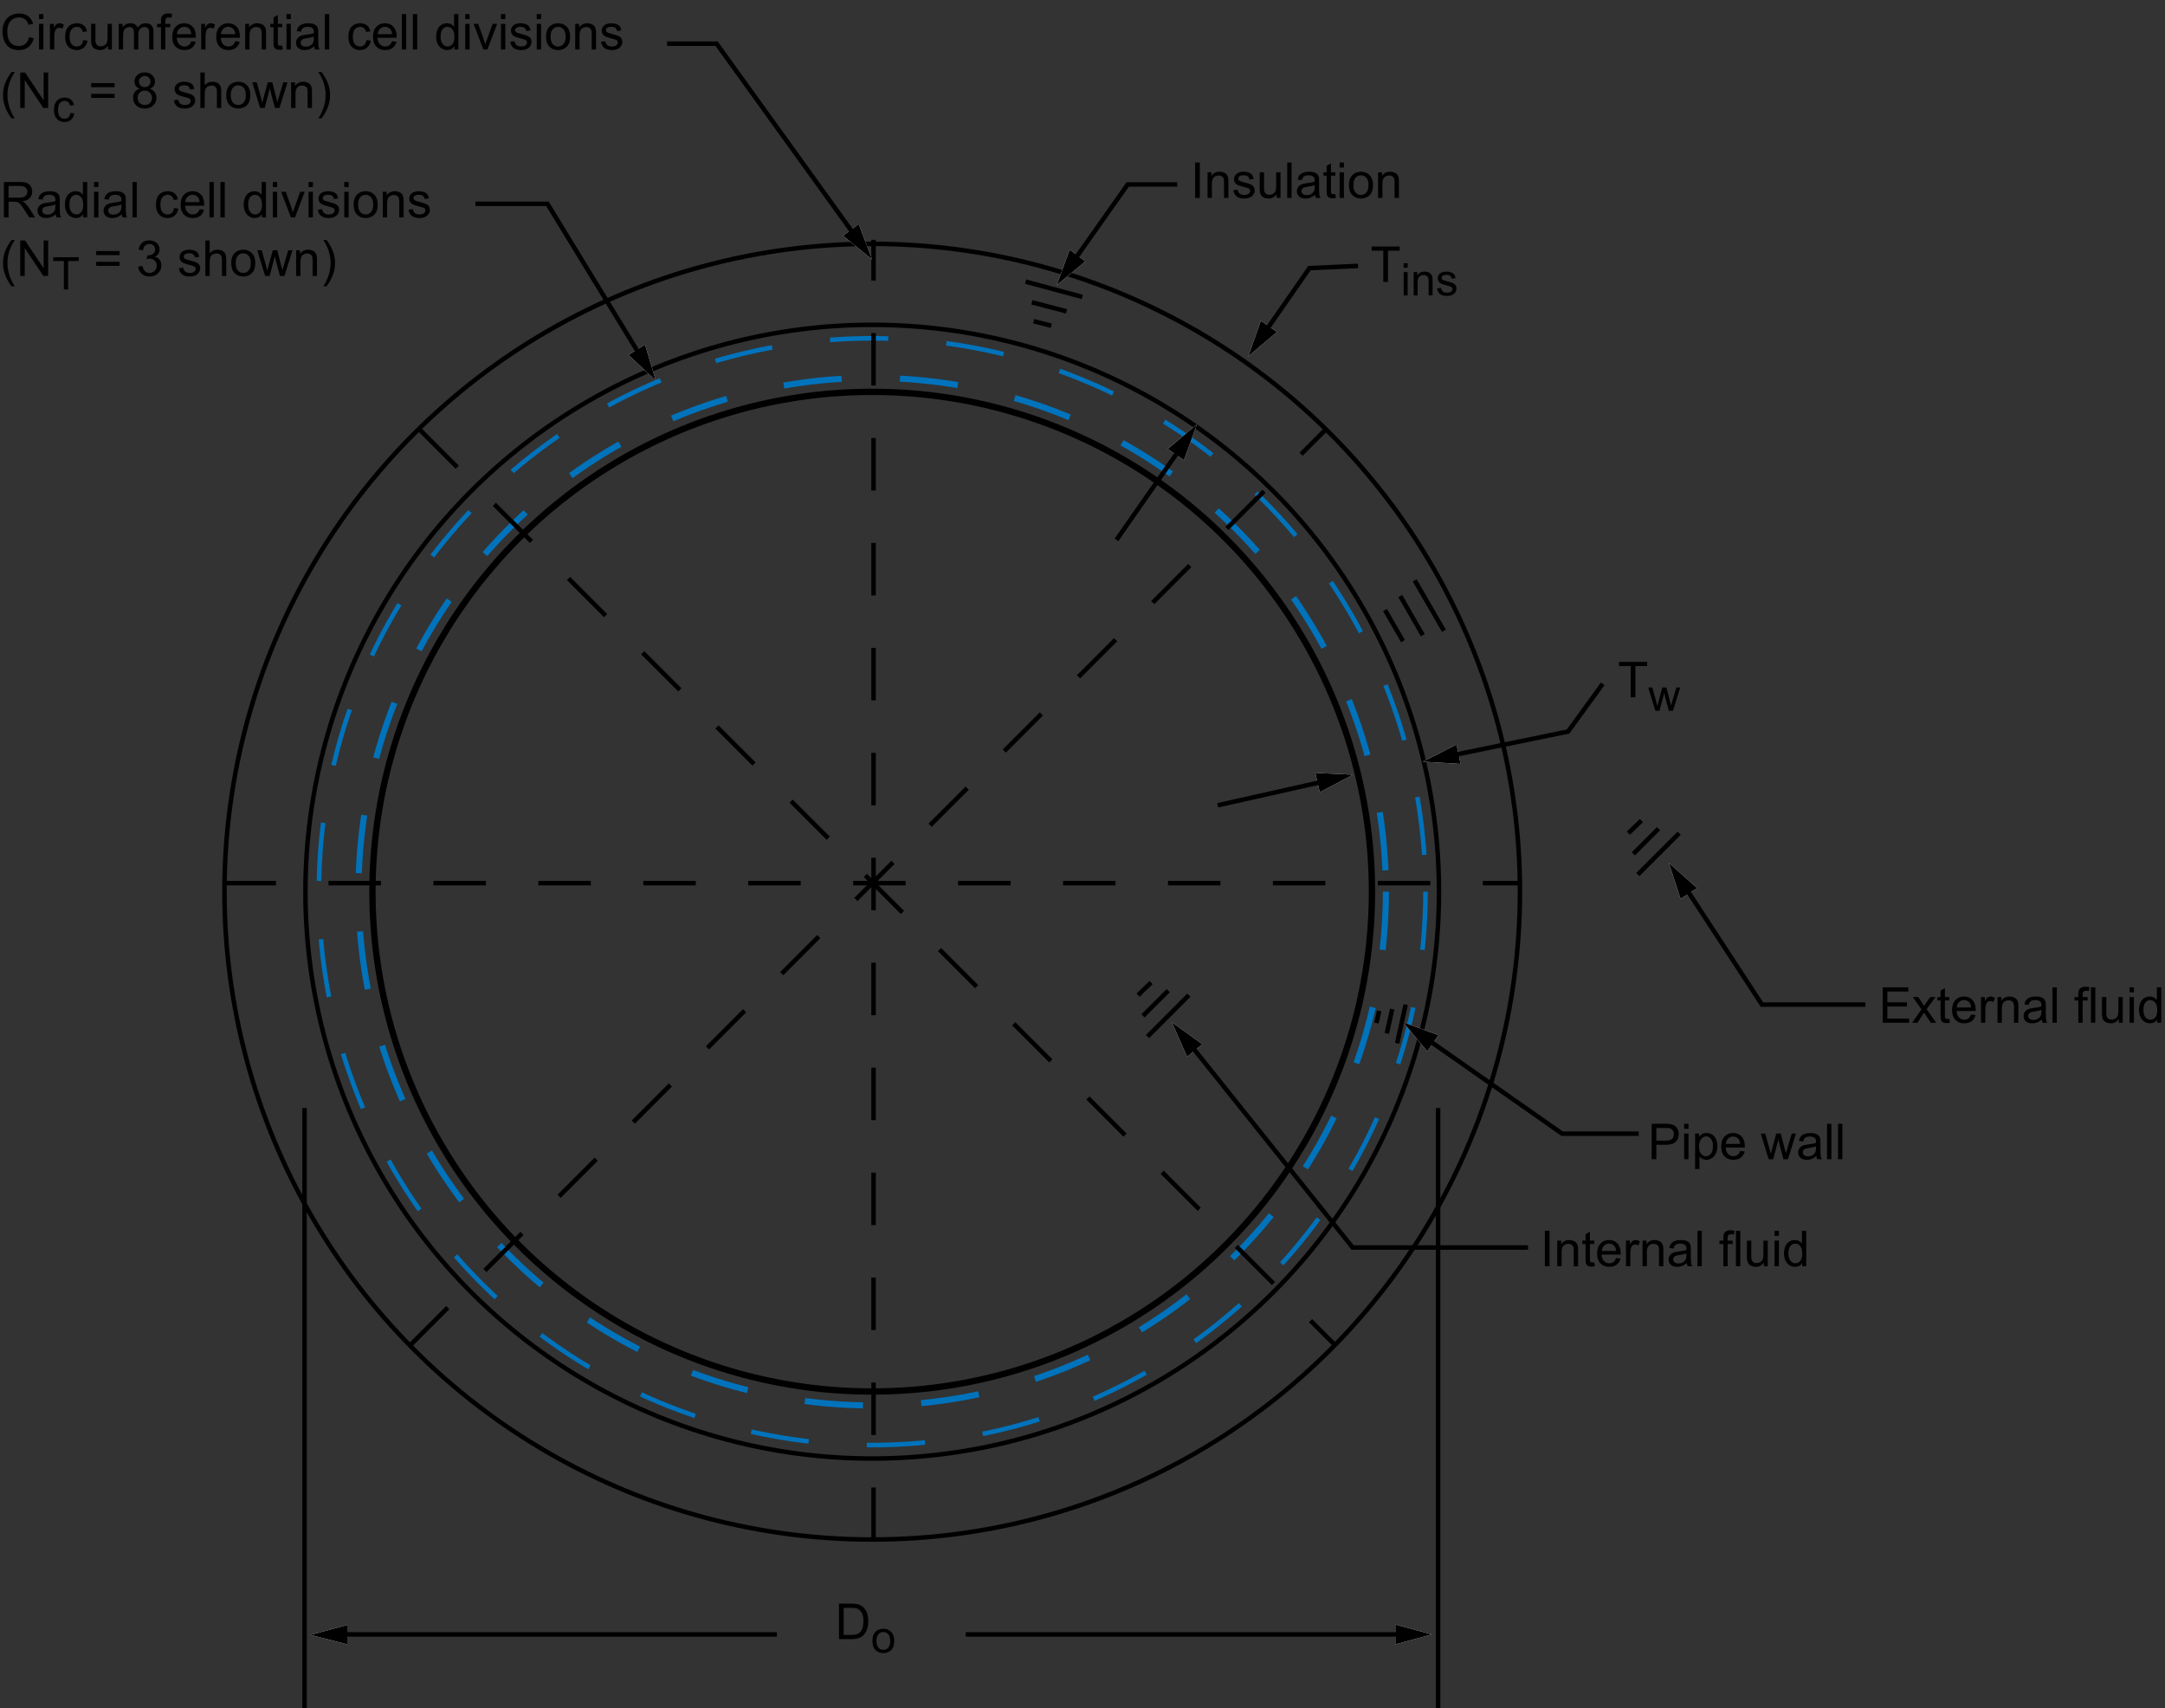 <?xml version="1.0" encoding="utf-8"?>
<!-- Generator: Adobe Illustrator 14.0.0, SVG Export Plug-In . SVG Version: 6.00 Build 43363)  -->

<svg version="1.1" id="Layer_1" xmlns="http://www.w3.org/2000/svg" xmlns:xlink="http://www.w3.org/1999/xlink" x="0px" y="0px"
	 width="481.3px" height="379.7px" viewBox="0 0 481.3 379.7" enable-background="new 0 0 481.3 379.7" xml:space="preserve">
<rect x="0" y="0" width="481.3" height="379.7" fill="#333333" stroke="none"/>
<circle fill="none" stroke="#000000" stroke-width="1.403" cx="193.9" cy="198.2" r="111.1"/>
<circle fill="none" stroke="#000000" cx="193.9" cy="198.2" r="144"/>
<circle fill="none" stroke="#000000" cx="193.9" cy="198.2" r="126"/>
<circle fill="none" stroke="#0073BC" stroke-width="1.02" stroke-dasharray="12.96" cx="193.9" cy="198.2" r="123"/>
<circle fill="none" stroke="#0073BC" stroke-width="1.35" stroke-dasharray="12.96" cx="193.9" cy="198.2" r="114.2"/>
<line fill="none" stroke="#000000" stroke-dasharray="11.664" x1="49.7" y1="196.299" x2="337.701" y2="196.299"/>
<line fill="none" stroke="#000000" stroke-dasharray="11.664" x1="91.3" y1="298.9" x2="294.8" y2="95.4"/>
<line fill="none" stroke="#000000" stroke-dasharray="11.664" x1="93.4" y1="95.6" x2="296.9" y2="299.1"/>
<line fill="none" stroke="#000000" stroke-dasharray="11.664" x1="194.2" y1="342.299" x2="194.2" y2="53.3"/>
<g>
	<g>
		<g>
			<g>
				<g enable-background="new    ">
					<path d="M343.437,281.461v-7.873h1.042v7.873H343.437z"/>
					<path d="M346.193,281.461v-5.703h0.869v0.812c0.42-0.627,1.023-0.94,1.816-0.94c0.344,0,0.658,0.063,0.947,0.187
						c0.288,0.123,0.504,0.285,0.646,0.485c0.145,0.201,0.242,0.439,0.301,0.715c0.036,0.179,0.055,0.492,0.055,0.939v3.508h-0.968
						v-3.471c0-0.394-0.037-0.688-0.112-0.884c-0.074-0.194-0.209-0.351-0.4-0.467s-0.416-0.175-0.674-0.175
						c-0.412,0-0.768,0.131-1.066,0.392c-0.299,0.263-0.447,0.759-0.447,1.488v3.114H346.193L346.193,281.461z"/>
					<path d="M354.421,280.597l0.139,0.854c-0.271,0.057-0.516,0.086-0.73,0.086c-0.351,0-0.623-0.057-0.815-0.168
						c-0.193-0.109-0.329-0.257-0.408-0.438c-0.078-0.182-0.117-0.561-0.117-1.141v-3.283h-0.709v-0.752h0.709v-1.412l0.962-0.58
						v1.992h0.973v0.752h-0.973v3.336c0,0.275,0.018,0.453,0.051,0.531c0.033,0.08,0.09,0.143,0.166,0.188
						c0.078,0.046,0.188,0.069,0.33,0.069C354.104,280.635,354.246,280.624,354.421,280.597z"/>
					<path d="M359.271,279.625l0.999,0.123c-0.157,0.584-0.449,1.037-0.876,1.358c-0.426,0.322-0.971,0.483-1.633,0.483
						c-0.834,0-1.496-0.258-1.984-0.771s-0.732-1.234-0.732-2.162c0-0.959,0.246-1.703,0.74-2.234
						c0.494-0.529,1.137-0.795,1.924-0.795c0.763,0,1.385,0.261,1.869,0.779c0.482,0.52,0.725,1.25,0.725,2.19
						c0,0.058-0.002,0.144-0.006,0.258h-4.254c0.037,0.627,0.213,1.106,0.533,1.438c0.318,0.334,0.715,0.5,1.191,0.5
						c0.354,0,0.656-0.092,0.908-0.278C358.925,280.331,359.125,280.034,359.271,279.625z M356.097,278.062h3.186
						c-0.044-0.479-0.166-0.839-0.365-1.079c-0.309-0.372-0.707-0.559-1.199-0.559c-0.442,0-0.815,0.148-1.118,0.445
						C356.296,277.167,356.128,277.565,356.097,278.062z"/>
					<path d="M361.473,281.461v-5.703h0.87v0.863c0.223-0.404,0.428-0.67,0.615-0.799c0.187-0.13,0.395-0.193,0.619-0.193
						c0.325,0,0.657,0.104,0.993,0.312l-0.332,0.896c-0.235-0.139-0.473-0.209-0.709-0.209c-0.212,0-0.401,0.063-0.569,0.19
						s-0.287,0.304-0.359,0.529c-0.107,0.344-0.161,0.72-0.161,1.128v2.986H361.473L361.473,281.461z"/>
					<path d="M365.147,281.461v-5.703h0.87v0.812c0.419-0.627,1.023-0.94,1.814-0.94c0.344,0,0.66,0.063,0.948,0.187
						c0.288,0.123,0.505,0.285,0.646,0.485c0.145,0.201,0.244,0.439,0.302,0.715c0.036,0.179,0.056,0.492,0.056,0.939v3.508h-0.968
						v-3.471c0-0.394-0.038-0.688-0.112-0.884c-0.076-0.196-0.209-0.351-0.4-0.467s-0.416-0.175-0.674-0.175
						c-0.412,0-0.769,0.131-1.066,0.392c-0.299,0.263-0.448,0.759-0.448,1.488v3.114H365.147L365.147,281.461z"/>
					<path d="M374.987,280.758c-0.358,0.305-0.702,0.52-1.034,0.646c-0.33,0.125-0.687,0.188-1.065,0.188
						c-0.626,0-1.107-0.153-1.444-0.459c-0.337-0.307-0.505-0.697-0.505-1.174c0-0.279,0.063-0.535,0.19-0.767
						c0.127-0.229,0.293-0.416,0.498-0.556c0.207-0.141,0.438-0.245,0.697-0.317c0.189-0.05,0.475-0.098,0.858-0.146
						c0.78-0.092,1.354-0.203,1.724-0.332c0.004-0.133,0.006-0.217,0.006-0.254c0-0.394-0.092-0.67-0.272-0.832
						c-0.248-0.219-0.615-0.327-1.103-0.327c-0.455,0-0.791,0.079-1.008,0.239c-0.216,0.158-0.376,0.44-0.48,0.847l-0.944-0.13
						c0.086-0.404,0.229-0.73,0.425-0.979c0.196-0.249,0.48-0.44,0.854-0.575c0.373-0.134,0.804-0.201,1.295-0.201
						c0.486,0,0.883,0.059,1.188,0.172c0.305,0.115,0.528,0.26,0.672,0.434c0.143,0.174,0.243,0.393,0.301,0.658
						c0.031,0.164,0.049,0.461,0.049,0.891v1.289c0,0.899,0.02,1.469,0.061,1.706c0.043,0.238,0.123,0.466,0.245,0.685h-1.01
						C375.08,281.262,375.015,281.027,374.987,280.758z M374.906,278.599c-0.351,0.144-0.877,0.267-1.578,0.364
						c-0.397,0.059-0.68,0.123-0.844,0.193c-0.164,0.072-0.292,0.178-0.381,0.314c-0.09,0.138-0.135,0.291-0.135,0.459
						c0,0.258,0.098,0.473,0.293,0.645s0.48,0.258,0.855,0.258c0.372,0,0.704-0.08,0.993-0.244c0.291-0.162,0.504-0.385,0.64-0.668
						c0.104-0.219,0.155-0.541,0.155-0.967L374.906,278.599L374.906,278.599z"/>
					<path d="M377.361,281.461v-7.873h0.967v7.873H377.361z"/>
					<path d="M383.113,281.461v-4.951h-0.854v-0.752h0.854v-0.606c0-0.384,0.035-0.668,0.104-0.854
						c0.093-0.25,0.257-0.453,0.49-0.608c0.234-0.155,0.563-0.233,0.986-0.233c0.271,0,0.572,0.031,0.902,0.096l-0.146,0.845
						c-0.199-0.036-0.39-0.054-0.568-0.054c-0.293,0-0.502,0.063-0.623,0.188s-0.184,0.359-0.184,0.703v0.525h1.112v0.753h-1.112
						v4.952h-0.961V281.461z"/>
					<path d="M385.917,281.461v-7.873h0.967v7.873H385.917z"/>
					<path d="M392.121,281.461v-0.838c-0.442,0.646-1.047,0.967-1.811,0.967c-0.336,0-0.65-0.063-0.941-0.192
						c-0.293-0.129-0.51-0.291-0.65-0.485c-0.141-0.195-0.24-0.435-0.299-0.718c-0.039-0.188-0.059-0.489-0.059-0.901v-3.535h0.967
						v3.164c0,0.506,0.021,0.846,0.06,1.021c0.062,0.254,0.19,0.453,0.387,0.599c0.197,0.146,0.44,0.219,0.729,0.219
						c0.291,0,0.563-0.075,0.816-0.225c0.256-0.147,0.436-0.351,0.541-0.605c0.105-0.256,0.158-0.629,0.158-1.115v-3.057h0.967
						v5.705h-0.865V281.461z"/>
					<path d="M394.505,274.702v-1.113h0.967v1.113H394.505z M394.505,281.461v-5.703h0.967v5.703H394.505z"/>
					<path d="M400.644,281.461v-0.719c-0.361,0.564-0.893,0.848-1.596,0.848c-0.453,0-0.871-0.125-1.254-0.375
						c-0.381-0.252-0.676-0.602-0.885-1.051c-0.211-0.449-0.314-0.965-0.314-1.549c0-0.57,0.094-1.087,0.283-1.551
						c0.191-0.464,0.475-0.818,0.855-1.066c0.379-0.246,0.803-0.369,1.271-0.369c0.344,0,0.648,0.072,0.918,0.218
						s0.486,0.334,0.654,0.565v-2.824h0.963v7.873H400.644z M397.587,278.616c0,0.73,0.154,1.276,0.463,1.639
						c0.309,0.361,0.672,0.543,1.09,0.543c0.422,0,0.781-0.174,1.078-0.52c0.295-0.346,0.441-0.872,0.441-1.581
						c0-0.78-0.15-1.354-0.451-1.719c-0.301-0.365-0.67-0.549-1.111-0.549c-0.43,0-0.789,0.176-1.076,0.526
						C397.732,277.307,397.587,277.86,397.587,278.616z"/>
				</g>
			</g>
		</g>
	</g>
</g>
<g>
	<g>
		<g>
			<g>
				<g enable-background="new    ">
					<path d="M367.183,257.667v-7.873h2.97c0.522,0,0.923,0.024,1.198,0.074c0.387,0.064,0.711,0.188,0.973,0.368
						c0.26,0.181,0.471,0.435,0.631,0.761c0.158,0.325,0.238,0.684,0.238,1.073c0,0.671-0.213,1.236-0.639,1.7
						c-0.428,0.464-1.196,0.695-2.311,0.695h-2.021v3.201H367.183L367.183,257.667z M368.224,253.536h2.035
						c0.674,0,1.152-0.125,1.436-0.375c0.282-0.25,0.424-0.604,0.424-1.059c0-0.329-0.084-0.611-0.25-0.846
						c-0.166-0.235-0.386-0.391-0.658-0.465c-0.174-0.047-0.498-0.07-0.971-0.07h-2.016V253.536L368.224,253.536z"/>
					<path d="M374.402,250.905v-1.111h0.967v1.111H374.402z M374.402,257.667v-5.703h0.967v5.703H374.402z"/>
					<path d="M376.839,259.852v-7.891h0.881v0.742c0.208-0.291,0.443-0.509,0.703-0.652c0.262-0.146,0.578-0.219,0.951-0.219
						c0.486,0,0.916,0.125,1.289,0.377c0.373,0.25,0.653,0.604,0.844,1.061c0.188,0.457,0.285,0.957,0.285,1.502
						c0,0.583-0.105,1.107-0.314,1.576c-0.209,0.467-0.514,0.824-0.914,1.074c-0.398,0.248-0.818,0.373-1.259,0.373
						c-0.322,0-0.611-0.068-0.868-0.205c-0.256-0.135-0.466-0.307-0.631-0.516v2.776L376.839,259.852L376.839,259.852z
						 M377.714,254.846c0,0.734,0.148,1.277,0.447,1.628c0.297,0.351,0.655,0.526,1.078,0.526c0.43,0,0.799-0.183,1.104-0.545
						c0.305-0.363,0.459-0.928,0.459-1.689c0-0.727-0.15-1.271-0.449-1.633c-0.299-0.362-0.655-0.543-1.071-0.543
						c-0.41,0-0.775,0.193-1.093,0.578S377.714,254.113,377.714,254.846z"/>
					<path d="M386.863,255.831l0.998,0.123c-0.156,0.584-0.449,1.037-0.875,1.358s-0.971,0.483-1.633,0.483
						c-0.834,0-1.496-0.258-1.984-0.771s-0.732-1.234-0.732-2.162c0-0.96,0.246-1.703,0.74-2.234
						c0.494-0.529,1.136-0.795,1.924-0.795c0.763,0,1.386,0.26,1.869,0.778c0.482,0.521,0.726,1.25,0.726,2.19
						c0,0.059-0.002,0.145-0.006,0.259h-4.255c0.035,0.627,0.214,1.106,0.531,1.438c0.319,0.334,0.717,0.5,1.193,0.5
						c0.354,0,0.656-0.092,0.907-0.278S386.714,256.238,386.863,255.831z M383.688,254.266h3.185
						c-0.043-0.479-0.164-0.84-0.365-1.079c-0.307-0.372-0.707-0.56-1.196-0.56c-0.442,0-0.817,0.148-1.119,0.447
						C383.888,253.372,383.72,253.769,383.688,254.266z"/>
					<path d="M393.184,257.667l-1.745-5.703h0.998l0.908,3.291l0.338,1.226c0.016-0.062,0.113-0.452,0.296-1.176l0.907-3.341h0.994
						l0.854,3.309l0.285,1.091l0.328-1.103l0.977-3.297h0.939l-1.783,5.703h-1.004l-0.907-3.416l-0.22-0.973l-1.155,4.389H393.184z"
						/>
					<path d="M403.796,256.963c-0.357,0.304-0.701,0.519-1.033,0.645c-0.332,0.125-0.688,0.188-1.066,0.188
						c-0.625,0-1.107-0.152-1.443-0.459c-0.338-0.307-0.506-0.696-0.506-1.174c0-0.279,0.063-0.533,0.191-0.766
						c0.127-0.23,0.293-0.416,0.498-0.557c0.207-0.139,0.438-0.244,0.695-0.316c0.191-0.05,0.477-0.098,0.859-0.145
						c0.779-0.094,1.355-0.205,1.725-0.334c0.004-0.133,0.006-0.217,0.006-0.252c0-0.395-0.092-0.672-0.273-0.832
						c-0.248-0.219-0.615-0.328-1.102-0.328c-0.455,0-0.791,0.08-1.008,0.238c-0.217,0.159-0.377,0.441-0.48,0.848l-0.945-0.129
						c0.086-0.405,0.229-0.731,0.426-0.98c0.195-0.249,0.48-0.439,0.854-0.574s0.803-0.201,1.295-0.201
						c0.486,0,0.883,0.058,1.186,0.172c0.305,0.113,0.529,0.259,0.672,0.433c0.145,0.174,0.244,0.394,0.301,0.658
						c0.033,0.163,0.051,0.461,0.051,0.891v1.289c0,0.899,0.02,1.468,0.061,1.706s0.123,0.467,0.244,0.686h-1.01
						C403.89,257.465,403.826,257.231,403.796,256.963z M403.716,254.803c-0.352,0.144-0.877,0.266-1.578,0.365
						c-0.398,0.058-0.68,0.121-0.844,0.192c-0.164,0.072-0.293,0.177-0.381,0.313c-0.09,0.139-0.135,0.291-0.135,0.459
						c0,0.259,0.098,0.474,0.293,0.646c0.193,0.173,0.479,0.259,0.855,0.259c0.371,0,0.703-0.082,0.992-0.244
						c0.291-0.164,0.504-0.387,0.641-0.668c0.104-0.219,0.154-0.541,0.154-0.967v-0.355H403.716z"/>
					<path d="M406.171,257.667v-7.873h0.967v7.873H406.171z"/>
					<path d="M408.615,257.667v-7.873h0.967v7.873H408.615z"/>
				</g>
			</g>
		</g>
	</g>
</g>
<g>
	<g>
		<g>
			<g>
				<g>
					<g enable-background="new    ">
						<path d="M362.519,155v-6.945h-2.594v-0.929h6.24v0.929h-2.604V155H362.519z"/>
					</g>
				</g>
			</g>
		</g>
	</g>
	<g>
		<g>
			<g>
				<g>
					<g enable-background="new    ">
						<path d="M368.001,158l-1.586-5.186h0.908l0.824,2.993l0.309,1.113c0.014-0.056,0.103-0.412,0.269-1.069l0.825-3.037h0.902
							l0.776,3.008l0.259,0.991l0.299-1.001l0.889-2.998h0.854L371.91,158h-0.914l-0.824-3.105l-0.2-0.884L368.919,158H368.001z"/>
					</g>
				</g>
			</g>
		</g>
	</g>
</g>
<g>
	<g>
		<g>
			<g>
				<g enable-background="new    ">
					<path d="M265.693,44v-7.874h1.042V44H265.693z"/>
					<path d="M268.449,44v-5.704h0.869v0.812c0.42-0.627,1.023-0.94,1.816-0.94c0.344,0,0.658,0.062,0.947,0.186
						c0.289,0.123,0.504,0.285,0.646,0.485c0.145,0.201,0.243,0.439,0.301,0.715c0.036,0.179,0.055,0.492,0.055,0.939V44h-0.967
						v-3.47c0-0.395-0.037-0.688-0.113-0.884c-0.074-0.195-0.209-0.351-0.4-0.467c-0.191-0.116-0.416-0.175-0.674-0.175
						c-0.411,0-0.768,0.131-1.066,0.392c-0.299,0.262-0.447,0.758-0.447,1.488V44H268.449z"/>
					<path d="M274.179,42.297l0.955-0.15c0.055,0.384,0.203,0.678,0.449,0.881c0.246,0.205,0.588,0.307,1.028,0.307
						c0.443,0,0.772-0.091,0.988-0.271c0.215-0.18,0.321-0.393,0.321-0.637c0-0.218-0.096-0.39-0.285-0.516
						c-0.133-0.086-0.461-0.194-0.987-0.327c-0.709-0.179-1.201-0.334-1.476-0.465c-0.273-0.131-0.48-0.312-0.623-0.542
						c-0.141-0.231-0.211-0.486-0.211-0.766c0-0.254,0.058-0.489,0.175-0.706c0.116-0.217,0.274-0.396,0.475-0.54
						c0.15-0.111,0.354-0.205,0.615-0.282c0.26-0.077,0.538-0.115,0.836-0.115c0.446,0,0.84,0.064,1.179,0.193
						c0.34,0.129,0.588,0.304,0.75,0.523c0.16,0.221,0.271,0.515,0.332,0.884l-0.945,0.129c-0.043-0.294-0.166-0.522-0.373-0.688
						c-0.205-0.165-0.496-0.247-0.873-0.247c-0.443,0-0.76,0.073-0.949,0.22s-0.285,0.319-0.285,0.516
						c0,0.126,0.039,0.238,0.118,0.339c0.079,0.104,0.202,0.189,0.37,0.258c0.098,0.036,0.382,0.118,0.854,0.247
						c0.686,0.183,1.161,0.332,1.432,0.448c0.271,0.116,0.482,0.286,0.637,0.508c0.154,0.222,0.23,0.498,0.23,0.827
						c0,0.322-0.095,0.626-0.281,0.91c-0.188,0.285-0.459,0.505-0.813,0.661c-0.354,0.155-0.755,0.233-1.202,0.233
						c-0.742,0-1.307-0.154-1.695-0.462C274.537,43.359,274.287,42.903,274.179,42.297z"/>
					<path d="M283.804,44v-0.838c-0.443,0.645-1.047,0.967-1.811,0.967c-0.336,0-0.65-0.064-0.941-0.193
						c-0.293-0.129-0.51-0.291-0.65-0.486c-0.143-0.195-0.24-0.434-0.299-0.717c-0.039-0.189-0.059-0.49-0.059-0.902v-3.534h0.967
						v3.163c0,0.506,0.02,0.846,0.059,1.021c0.063,0.254,0.189,0.453,0.387,0.599c0.197,0.145,0.441,0.218,0.73,0.218
						c0.291,0,0.563-0.075,0.816-0.224c0.254-0.148,0.435-0.351,0.541-0.606c0.104-0.256,0.158-0.628,0.158-1.115v-3.056h0.967V44
						H283.804z"/>
					<path d="M286.162,44v-7.874h0.967V44H286.162z"/>
					<path d="M292.349,43.297c-0.357,0.304-0.702,0.519-1.033,0.645c-0.332,0.125-0.688,0.188-1.066,0.188
						c-0.627,0-1.107-0.153-1.444-0.459c-0.337-0.307-0.505-0.697-0.505-1.174c0-0.279,0.063-0.534,0.189-0.766
						c0.129-0.23,0.295-0.416,0.5-0.556c0.206-0.14,0.438-0.245,0.695-0.317c0.189-0.05,0.477-0.098,0.859-0.145
						c0.781-0.093,1.354-0.204,1.725-0.333c0.004-0.133,0.006-0.217,0.006-0.253c0-0.394-0.092-0.671-0.273-0.832
						c-0.248-0.219-0.614-0.328-1.102-0.328c-0.455,0-0.791,0.08-1.008,0.239s-0.377,0.441-0.48,0.847l-0.945-0.129
						c0.087-0.405,0.229-0.731,0.425-0.98s0.481-0.44,0.854-0.575c0.371-0.134,0.803-0.201,1.293-0.201
						c0.487,0,0.883,0.058,1.188,0.172c0.306,0.114,0.528,0.259,0.672,0.433c0.144,0.174,0.243,0.393,0.302,0.658
						c0.03,0.164,0.047,0.461,0.047,0.891v1.289c0,0.899,0.021,1.468,0.063,1.706c0.041,0.238,0.123,0.466,0.244,0.685h-1.01
						C292.443,43.8,292.378,43.565,292.349,43.297z M292.269,41.137c-0.352,0.144-0.877,0.266-1.579,0.365
						c-0.397,0.058-0.679,0.122-0.843,0.193c-0.165,0.072-0.293,0.177-0.383,0.314c-0.088,0.137-0.133,0.291-0.133,0.459
						c0,0.258,0.098,0.473,0.293,0.645c0.193,0.172,0.479,0.258,0.854,0.258c0.373,0,0.704-0.081,0.994-0.244
						s0.503-0.386,0.639-0.668c0.104-0.219,0.156-0.541,0.156-0.967L292.269,41.137L292.269,41.137z"/>
					<path d="M296.856,43.135l0.14,0.854c-0.271,0.058-0.516,0.086-0.729,0.086c-0.353,0-0.623-0.056-0.815-0.167
						c-0.193-0.11-0.33-0.257-0.408-0.438c-0.078-0.181-0.119-0.561-0.119-1.141v-3.282h-0.709v-0.752h0.709v-1.413l0.963-0.58
						v1.993h0.972v0.752h-0.972v3.335c0,0.276,0.017,0.453,0.051,0.532c0.033,0.079,0.09,0.142,0.166,0.188
						c0.077,0.046,0.188,0.069,0.33,0.069C296.539,43.173,296.681,43.161,296.856,43.135z"/>
					<path d="M297.806,37.239v-1.112h0.967v1.112H297.806z M297.806,44v-5.704h0.967V44H297.806z"/>
					<path d="M299.884,41.149c0-1.057,0.295-1.839,0.882-2.348c0.491-0.423,1.089-0.634,1.794-0.634
						c0.784,0,1.426,0.257,1.923,0.771s0.747,1.224,0.747,2.13c0,0.734-0.111,1.312-0.33,1.732
						c-0.221,0.421-0.541,0.747-0.963,0.979c-0.42,0.233-0.879,0.35-1.377,0.35c-0.799,0-1.443-0.256-1.936-0.768
						C300.13,42.849,299.884,42.112,299.884,41.149z M300.878,41.149c0,0.73,0.16,1.277,0.479,1.641
						c0.318,0.364,0.721,0.545,1.203,0.545c0.48,0,0.879-0.183,1.197-0.548c0.318-0.365,0.479-0.922,0.479-1.671
						c0-0.705-0.16-1.239-0.48-1.603c-0.319-0.364-0.719-0.546-1.194-0.546c-0.483,0-0.886,0.182-1.203,0.543
						C301.041,39.871,300.878,40.418,300.878,41.149z"/>
					<path d="M306.363,44v-5.704h0.87v0.812c0.419-0.627,1.024-0.94,1.815-0.94c0.344,0,0.66,0.062,0.947,0.186
						c0.289,0.123,0.504,0.285,0.647,0.485c0.144,0.201,0.243,0.439,0.301,0.715c0.035,0.179,0.054,0.492,0.054,0.939V44h-0.968
						v-3.47c0-0.395-0.036-0.688-0.112-0.884c-0.074-0.196-0.207-0.351-0.398-0.467c-0.191-0.116-0.417-0.175-0.675-0.175
						c-0.411,0-0.767,0.131-1.065,0.392c-0.3,0.262-0.449,0.758-0.449,1.488V44H306.363z"/>
				</g>
			</g>
		</g>
	</g>
</g>
<g>
	<g>
		<g>
			<g>
				<g>
					<g enable-background="new    ">
						<path d="M0.865,48.333v-7.874h3.491c0.702,0,1.235,0.07,1.601,0.212s0.657,0.392,0.875,0.75
							c0.218,0.357,0.328,0.753,0.328,1.187c0,0.559-0.181,1.029-0.542,1.413c-0.362,0.383-0.92,0.626-1.676,0.73
							c0.276,0.132,0.485,0.263,0.628,0.392c0.304,0.279,0.593,0.628,0.865,1.048l1.37,2.143H6.494l-1.042-1.639
							C5.147,46.221,4.896,45.86,4.7,45.61c-0.197-0.251-0.374-0.427-0.529-0.527c-0.156-0.1-0.314-0.17-0.476-0.209
							c-0.118-0.025-0.312-0.037-0.58-0.037H1.907v3.496H0.865z M1.907,43.934h2.24c0.476,0,0.849-0.05,1.117-0.148
							c0.268-0.098,0.473-0.256,0.612-0.473c0.139-0.217,0.209-0.452,0.209-0.706c0-0.372-0.135-0.679-0.406-0.919
							c-0.27-0.239-0.697-0.359-1.281-0.359H1.907V43.934z"/>
						<path d="M12.391,47.629c-0.358,0.304-0.703,0.519-1.034,0.645c-0.332,0.125-0.687,0.188-1.066,0.188
							c-0.626,0-1.108-0.153-1.445-0.459c-0.336-0.307-0.505-0.697-0.505-1.174c0-0.279,0.063-0.534,0.191-0.766
							c0.127-0.23,0.293-0.416,0.499-0.556c0.206-0.14,0.438-0.245,0.696-0.317c0.19-0.05,0.476-0.098,0.859-0.145
							c0.781-0.093,1.355-0.204,1.724-0.333c0.003-0.133,0.005-0.217,0.005-0.253c0-0.394-0.091-0.671-0.274-0.832
							c-0.247-0.219-0.614-0.328-1.101-0.328c-0.455,0-0.791,0.08-1.007,0.239c-0.216,0.159-0.376,0.441-0.48,0.847l-0.945-0.129
							c0.086-0.405,0.228-0.731,0.424-0.98c0.196-0.249,0.481-0.44,0.854-0.575c0.373-0.134,0.804-0.201,1.294-0.201
							c0.487,0,0.883,0.058,1.187,0.172c0.304,0.114,0.528,0.259,0.671,0.433s0.244,0.393,0.301,0.658
							c0.032,0.164,0.048,0.461,0.048,0.891v1.289c0,0.899,0.021,1.468,0.062,1.706c0.042,0.238,0.123,0.466,0.245,0.685h-1.01
							C12.484,48.132,12.42,47.897,12.391,47.629z M12.311,45.469c-0.351,0.144-0.877,0.266-1.579,0.365
							c-0.397,0.058-0.679,0.122-0.843,0.193c-0.165,0.072-0.292,0.177-0.381,0.314c-0.089,0.137-0.134,0.291-0.134,0.459
							c0,0.258,0.098,0.473,0.292,0.645c0.195,0.172,0.481,0.258,0.857,0.258c0.373,0,0.704-0.081,0.994-0.244
							s0.503-0.386,0.639-0.668c0.104-0.219,0.156-0.541,0.156-0.967L12.311,45.469L12.311,45.469z"/>
						<path d="M18.487,48.333v-0.72c-0.362,0.565-0.894,0.849-1.595,0.849c-0.455,0-0.873-0.125-1.254-0.376
							c-0.381-0.251-0.677-0.601-0.886-1.05c-0.21-0.449-0.314-0.966-0.314-1.55c0-0.569,0.095-1.086,0.285-1.55
							s0.475-0.818,0.854-1.066c0.379-0.246,0.804-0.37,1.273-0.37c0.344,0,0.65,0.072,0.918,0.218
							c0.269,0.145,0.487,0.334,0.655,0.566v-2.825h0.961v7.874H18.487z M15.431,45.486c0,0.73,0.154,1.276,0.462,1.638
							s0.671,0.543,1.09,0.543c0.422,0,0.781-0.173,1.077-0.519c0.295-0.346,0.443-0.872,0.443-1.581
							c0-0.781-0.15-1.354-0.451-1.719c-0.301-0.365-0.671-0.549-1.112-0.549c-0.43,0-0.789,0.176-1.077,0.527
							C15.575,44.177,15.431,44.73,15.431,45.486z"/>
						<path d="M20.91,41.571v-1.112h0.967v1.112H20.91z M20.91,48.333v-5.704h0.967v5.704H20.91z"/>
						<path d="M27.07,47.629c-0.358,0.304-0.703,0.519-1.034,0.645c-0.331,0.125-0.687,0.188-1.066,0.188
							c-0.626,0-1.108-0.153-1.445-0.459c-0.336-0.307-0.505-0.697-0.505-1.174c0-0.279,0.063-0.534,0.19-0.766
							c0.127-0.23,0.294-0.416,0.5-0.556c0.206-0.14,0.438-0.245,0.695-0.317c0.19-0.05,0.476-0.098,0.859-0.145
							c0.781-0.093,1.355-0.204,1.724-0.333c0.003-0.133,0.005-0.217,0.005-0.253c0-0.394-0.091-0.671-0.274-0.832
							c-0.247-0.219-0.614-0.328-1.101-0.328c-0.455,0-0.791,0.08-1.007,0.239c-0.217,0.159-0.377,0.441-0.481,0.847l-0.945-0.129
							c0.086-0.405,0.228-0.731,0.424-0.98c0.196-0.249,0.481-0.44,0.854-0.575c0.373-0.134,0.804-0.201,1.294-0.201
							c0.487,0,0.883,0.058,1.187,0.172c0.304,0.114,0.528,0.259,0.671,0.433c0.143,0.174,0.244,0.393,0.301,0.658
							c0.032,0.164,0.048,0.461,0.048,0.891v1.289c0,0.899,0.021,1.468,0.062,1.706c0.041,0.238,0.123,0.466,0.244,0.685h-1.01
							C27.164,48.132,27.099,47.897,27.07,47.629z M26.99,45.469c-0.351,0.144-0.877,0.266-1.579,0.365
							c-0.397,0.058-0.679,0.122-0.843,0.193c-0.165,0.072-0.292,0.177-0.381,0.314c-0.089,0.137-0.134,0.291-0.134,0.459
							c0,0.258,0.098,0.473,0.293,0.645c0.195,0.172,0.48,0.258,0.856,0.258c0.373,0,0.704-0.081,0.994-0.244
							c0.29-0.163,0.503-0.386,0.639-0.668c0.104-0.219,0.156-0.541,0.156-0.967L26.99,45.469L26.99,45.469z"/>
						<path d="M29.444,48.333v-7.874h0.967v7.874H29.444z"/>
						<path d="M38.688,46.243l0.951,0.124c-0.104,0.655-0.37,1.168-0.798,1.539c-0.428,0.37-0.953,0.556-1.576,0.556
							c-0.781,0-1.408-0.255-1.883-0.766c-0.474-0.51-0.711-1.241-0.711-2.193c0-0.616,0.102-1.155,0.306-1.617
							c0.204-0.462,0.515-0.809,0.932-1.039c0.417-0.231,0.871-0.347,1.362-0.347c0.62,0,1.126,0.156,1.52,0.47
							c0.394,0.314,0.646,0.759,0.757,1.335l-0.94,0.146c-0.089-0.384-0.248-0.672-0.476-0.865c-0.227-0.193-0.502-0.29-0.824-0.29
							c-0.487,0-0.883,0.175-1.187,0.523c-0.304,0.35-0.457,0.901-0.457,1.657c0,0.767,0.147,1.323,0.44,1.67
							c0.293,0.348,0.677,0.521,1.149,0.521c0.379,0,0.696-0.116,0.951-0.35C38.459,47.084,38.62,46.727,38.688,46.243z"/>
						<path d="M44.371,46.496l0.999,0.124c-0.158,0.583-0.449,1.036-0.875,1.358c-0.426,0.322-0.97,0.483-1.633,0.483
							c-0.834,0-1.496-0.257-1.984-0.771c-0.489-0.514-0.733-1.234-0.733-2.162c0-0.96,0.247-1.704,0.741-2.234
							c0.494-0.53,1.134-0.794,1.922-0.794c0.763,0,1.386,0.26,1.869,0.778c0.483,0.52,0.725,1.25,0.725,2.191
							c0,0.058-0.002,0.144-0.005,0.258h-4.254c0.036,0.627,0.213,1.107,0.532,1.439c0.319,0.334,0.716,0.5,1.192,0.5
							c0.354,0,0.657-0.093,0.908-0.279S44.224,46.904,44.371,46.496z M41.196,44.932h3.185c-0.043-0.479-0.165-0.839-0.365-1.079
							c-0.308-0.372-0.707-0.559-1.198-0.559c-0.444,0-0.817,0.148-1.12,0.446C41.396,44.038,41.229,44.435,41.196,44.932z"/>
						<path d="M46.562,48.333v-7.874h0.967v7.874H46.562z"/>
						<path d="M49.006,48.333v-7.874h0.967v7.874H49.006z"/>
						<path d="M58.228,48.333v-0.72c-0.362,0.565-0.894,0.849-1.595,0.849c-0.455,0-0.873-0.125-1.254-0.376
							c-0.382-0.251-0.677-0.601-0.887-1.05c-0.209-0.449-0.314-0.966-0.314-1.55c0-0.569,0.095-1.086,0.285-1.55
							s0.475-0.818,0.854-1.066c0.379-0.246,0.804-0.37,1.273-0.37c0.344,0,0.65,0.072,0.918,0.218
							c0.269,0.145,0.487,0.334,0.655,0.566v-2.825h0.961v7.874H58.228z M55.172,45.486c0,0.73,0.154,1.276,0.462,1.638
							c0.308,0.362,0.671,0.543,1.09,0.543c0.422,0,0.782-0.173,1.077-0.519c0.296-0.346,0.443-0.872,0.443-1.581
							c0-0.781-0.15-1.354-0.451-1.719c-0.301-0.365-0.671-0.549-1.112-0.549c-0.43,0-0.789,0.176-1.077,0.527
							C55.316,44.177,55.172,44.73,55.172,45.486z"/>
						<path d="M60.65,41.571v-1.112h0.967v1.112H60.65z M60.65,48.333v-5.704h0.967v5.704H60.65z"/>
						<path d="M64.673,48.333l-2.17-5.704h1.021l1.225,3.416c0.132,0.369,0.254,0.752,0.365,1.149
							c0.086-0.301,0.206-0.662,0.36-1.085l1.268-3.48h0.994l-2.159,5.704H64.673z"/>
						<path d="M68.594,41.571v-1.112h0.967v1.112H68.594z M68.594,48.333v-5.704h0.967v5.704H68.594z"/>
						<path d="M70.646,46.629l0.956-0.15c0.054,0.384,0.203,0.678,0.449,0.881c0.245,0.205,0.588,0.307,1.028,0.307
							c0.444,0,0.773-0.091,0.988-0.271c0.215-0.18,0.322-0.393,0.322-0.637c0-0.218-0.095-0.39-0.285-0.516
							c-0.132-0.086-0.462-0.194-0.988-0.327c-0.709-0.179-1.201-0.334-1.474-0.465c-0.274-0.131-0.482-0.312-0.623-0.542
							c-0.142-0.231-0.212-0.486-0.212-0.766c0-0.254,0.058-0.489,0.174-0.706c0.117-0.217,0.275-0.396,0.476-0.54
							c0.15-0.111,0.355-0.205,0.615-0.282c0.259-0.077,0.538-0.115,0.835-0.115c0.448,0,0.841,0.064,1.179,0.193
							c0.339,0.129,0.588,0.304,0.75,0.523c0.161,0.221,0.272,0.515,0.333,0.884l-0.945,0.129c-0.043-0.294-0.167-0.522-0.374-0.688
							c-0.206-0.165-0.497-0.247-0.873-0.247c-0.444,0-0.761,0.073-0.951,0.22s-0.285,0.319-0.285,0.516
							c0,0.126,0.04,0.238,0.118,0.339c0.079,0.104,0.202,0.189,0.371,0.258c0.097,0.036,0.381,0.118,0.854,0.247
							c0.684,0.183,1.161,0.332,1.431,0.448c0.271,0.116,0.483,0.286,0.637,0.508c0.154,0.222,0.231,0.498,0.231,0.827
							c0,0.322-0.094,0.626-0.282,0.91c-0.188,0.285-0.459,0.505-0.814,0.661c-0.354,0.155-0.755,0.233-1.203,0.233
							c-0.741,0-1.306-0.154-1.695-0.462C71.001,47.692,70.753,47.235,70.646,46.629z"/>
						<path d="M76.538,41.571v-1.112h0.967v1.112H76.538z M76.538,48.333v-5.704h0.967v5.704H76.538z"/>
						<path d="M78.617,45.481c0-1.057,0.293-1.839,0.881-2.348c0.491-0.423,1.088-0.634,1.794-0.634
							c0.784,0,1.425,0.257,1.923,0.771s0.747,1.224,0.747,2.13c0,0.734-0.11,1.312-0.33,1.732
							c-0.221,0.421-0.541,0.747-0.962,0.979c-0.42,0.233-0.88,0.35-1.377,0.35c-0.798,0-1.444-0.256-1.936-0.768
							C78.863,47.181,78.617,46.444,78.617,45.481z M79.61,45.481c0,0.73,0.159,1.277,0.478,1.641
							c0.319,0.364,0.72,0.545,1.203,0.545c0.48,0,0.879-0.183,1.198-0.548c0.319-0.365,0.478-0.922,0.478-1.671
							c0-0.705-0.16-1.239-0.481-1.604c-0.32-0.363-0.719-0.546-1.195-0.546c-0.483,0-0.884,0.182-1.203,0.543
							C79.769,44.203,79.61,44.75,79.61,45.481z"/>
						<path d="M85.094,48.333v-5.704h0.87v0.812c0.419-0.627,1.024-0.94,1.815-0.94c0.344,0,0.66,0.062,0.948,0.186
							c0.289,0.123,0.504,0.285,0.647,0.485c0.143,0.201,0.244,0.439,0.301,0.715c0.036,0.179,0.054,0.492,0.054,0.939v3.508h-0.967
							v-3.47c0-0.395-0.038-0.688-0.113-0.884c-0.075-0.196-0.208-0.351-0.4-0.467c-0.192-0.116-0.417-0.175-0.674-0.175
							c-0.412,0-0.767,0.131-1.066,0.392c-0.299,0.262-0.449,0.758-0.449,1.488v3.115H85.094z"/>
						<path d="M90.825,46.629l0.956-0.15c0.054,0.384,0.203,0.678,0.448,0.881c0.246,0.205,0.588,0.307,1.029,0.307
							c0.444,0,0.773-0.091,0.988-0.271s0.322-0.393,0.322-0.637c0-0.218-0.095-0.39-0.285-0.516
							c-0.132-0.086-0.462-0.194-0.988-0.327c-0.709-0.179-1.2-0.334-1.475-0.465c-0.273-0.131-0.481-0.312-0.623-0.542
							c-0.141-0.231-0.212-0.486-0.212-0.766c0-0.254,0.058-0.489,0.175-0.706c0.116-0.217,0.274-0.396,0.475-0.54
							c0.15-0.111,0.355-0.205,0.615-0.282c0.26-0.077,0.538-0.115,0.835-0.115c0.448,0,0.84,0.064,1.179,0.193
							c0.338,0.129,0.588,0.304,0.749,0.523c0.161,0.221,0.272,0.515,0.333,0.884l-0.945,0.129
							c-0.043-0.294-0.167-0.522-0.373-0.688c-0.206-0.165-0.497-0.247-0.873-0.247c-0.444,0-0.761,0.073-0.951,0.22
							s-0.285,0.319-0.285,0.516c0,0.126,0.04,0.238,0.118,0.339c0.079,0.104,0.202,0.189,0.371,0.258
							c0.097,0.036,0.381,0.118,0.854,0.247c0.684,0.183,1.161,0.332,1.432,0.448c0.27,0.116,0.482,0.286,0.636,0.508
							c0.154,0.222,0.231,0.498,0.231,0.827c0,0.322-0.094,0.626-0.282,0.91c-0.188,0.285-0.459,0.505-0.813,0.661
							c-0.354,0.155-0.755,0.233-1.203,0.233c-0.741,0-1.306-0.154-1.694-0.462C91.181,47.692,90.933,47.235,90.825,46.629z"/>
					</g>
				</g>
			</g>
		</g>
	</g>
	<g>
		<g>
			<g>
				<g>
					<g enable-background="new    ">
						<path d="M2.573,63.647c-0.534-0.673-0.985-1.461-1.354-2.363c-0.369-0.902-0.553-1.836-0.553-2.803
							c0-0.853,0.138-1.669,0.414-2.449c0.322-0.906,0.82-1.809,1.493-2.707h0.693c-0.433,0.744-0.72,1.276-0.859,1.595
							c-0.218,0.494-0.39,1.01-0.516,1.547c-0.154,0.67-0.231,1.343-0.231,2.02c0,1.723,0.535,3.442,1.606,5.161L2.573,63.647
							L2.573,63.647z"/>
						<path d="M4.501,61.333v-7.874H5.57l4.136,6.183v-6.183h0.999v7.874H9.636L5.5,55.145v6.188H4.501z"/>
					</g>
				</g>
			</g>
		</g>
	</g>
	<g>
		<g>
			<g>
				<g>
					<g enable-background="new    ">
						<path d="M14.2,64.333V58.02h-2.358v-0.845h5.674v0.845h-2.368v6.313H14.2z"/>
					</g>
				</g>
			</g>
		</g>
	</g>
	<g>
		<g>
			<g>
				<g>
					<g enable-background="new    ">
						<path d="M26.583,56.703h-5.199V55.8h5.199V56.703z M26.583,59.092h-5.199V58.19h5.199V59.092z"/>
						<path d="M30.713,59.254l0.967-0.129c0.111,0.547,0.3,0.942,0.566,1.184c0.267,0.242,0.592,0.363,0.975,0.363
							c0.455,0,0.839-0.158,1.152-0.473c0.313-0.315,0.47-0.706,0.47-1.172c0-0.443-0.145-0.81-0.435-1.098
							c-0.29-0.288-0.659-0.433-1.106-0.433c-0.183,0-0.41,0.036-0.682,0.107l0.107-0.849c0.064,0.007,0.116,0.011,0.156,0.011
							c0.412,0,0.782-0.107,1.112-0.322c0.33-0.215,0.494-0.546,0.494-0.993c0-0.355-0.12-0.648-0.36-0.881
							c-0.24-0.233-0.55-0.35-0.929-0.35c-0.376,0-0.689,0.118-0.94,0.354c-0.251,0.236-0.412,0.591-0.483,1.063l-0.967-0.172
							c0.118-0.648,0.387-1.15,0.806-1.507c0.419-0.357,0.94-0.534,1.563-0.534c0.43,0,0.825,0.092,1.187,0.276
							c0.362,0.184,0.638,0.437,0.83,0.755c0.191,0.318,0.287,0.657,0.287,1.016c0,0.34-0.091,0.649-0.274,0.929
							c-0.183,0.28-0.453,0.501-0.811,0.666c0.465,0.107,0.827,0.33,1.085,0.669c0.258,0.338,0.387,0.762,0.387,1.27
							c0,0.688-0.25,1.271-0.752,1.749c-0.501,0.478-1.135,0.717-1.901,0.717c-0.691,0-1.265-0.206-1.722-0.618
							C31.039,60.443,30.778,59.909,30.713,59.254z"/>
						<path d="M39.764,59.629l0.956-0.15c0.054,0.384,0.203,0.678,0.449,0.881c0.245,0.205,0.588,0.307,1.028,0.307
							c0.444,0,0.773-0.091,0.988-0.271s0.322-0.393,0.322-0.637c0-0.218-0.095-0.39-0.285-0.516
							c-0.132-0.086-0.462-0.194-0.988-0.327c-0.709-0.179-1.201-0.334-1.474-0.465c-0.274-0.131-0.482-0.312-0.623-0.542
							c-0.142-0.231-0.212-0.486-0.212-0.766c0-0.254,0.058-0.489,0.174-0.706c0.117-0.217,0.275-0.396,0.476-0.54
							c0.15-0.111,0.355-0.205,0.615-0.282c0.259-0.077,0.538-0.115,0.835-0.115c0.448,0,0.841,0.064,1.179,0.193
							c0.339,0.129,0.588,0.304,0.75,0.523c0.161,0.221,0.272,0.515,0.333,0.884l-0.945,0.129c-0.043-0.294-0.167-0.522-0.374-0.688
							c-0.206-0.165-0.497-0.247-0.873-0.247c-0.444,0-0.761,0.073-0.951,0.22s-0.285,0.319-0.285,0.516
							c0,0.126,0.04,0.238,0.118,0.339c0.079,0.104,0.202,0.189,0.371,0.258c0.097,0.036,0.381,0.118,0.854,0.247
							c0.684,0.183,1.161,0.332,1.431,0.448c0.271,0.116,0.483,0.286,0.637,0.508c0.154,0.222,0.231,0.498,0.231,0.827
							c0,0.322-0.094,0.626-0.282,0.91c-0.188,0.285-0.459,0.505-0.814,0.661c-0.354,0.155-0.755,0.233-1.203,0.233
							c-0.741,0-1.306-0.154-1.695-0.462C40.119,60.692,39.871,60.235,39.764,59.629z"/>
						<path d="M45.65,61.333v-7.874h0.967v2.825c0.451-0.522,1.021-0.784,1.708-0.784c0.422,0,0.79,0.083,1.101,0.25
							c0.312,0.166,0.534,0.396,0.669,0.69c0.134,0.293,0.201,0.719,0.201,1.277v3.615H49.33v-3.615
							c0-0.482-0.104-0.835-0.314-1.055c-0.209-0.221-0.505-0.33-0.889-0.33c-0.287,0-0.556,0.074-0.809,0.223
							c-0.252,0.148-0.432,0.35-0.54,0.604c-0.107,0.255-0.161,0.605-0.161,1.053v3.121H45.65z"/>
						<path d="M51.408,58.481c0-1.057,0.293-1.839,0.881-2.348c0.491-0.423,1.088-0.634,1.794-0.634
							c0.784,0,1.425,0.257,1.923,0.771s0.747,1.224,0.747,2.13c0,0.734-0.11,1.312-0.33,1.732
							c-0.221,0.421-0.541,0.747-0.962,0.979c-0.42,0.233-0.88,0.35-1.377,0.35c-0.798,0-1.444-0.256-1.936-0.768
							C51.654,60.181,51.408,59.444,51.408,58.481z M52.402,58.481c0,0.73,0.159,1.277,0.478,1.641
							c0.319,0.364,0.72,0.545,1.203,0.545c0.48,0,0.879-0.183,1.198-0.548c0.319-0.365,0.478-0.922,0.478-1.671
							c0-0.705-0.16-1.239-0.481-1.604c-0.32-0.363-0.719-0.546-1.195-0.546c-0.483,0-0.884,0.182-1.203,0.543
							C52.561,57.203,52.402,57.75,52.402,58.481z"/>
						<path d="M58.938,61.333l-1.746-5.704h0.999L59.1,58.92l0.338,1.225c0.014-0.061,0.113-0.452,0.295-1.176l0.908-3.341h0.994
							l0.854,3.309l0.285,1.091l0.328-1.102l0.978-3.298h0.94l-1.783,5.704h-1.004l-0.908-3.416l-0.22-0.973l-1.155,4.389
							L58.938,61.333L58.938,61.333z"/>
						<path d="M65.83,61.333v-5.704h0.87v0.812c0.419-0.627,1.024-0.94,1.815-0.94c0.344,0,0.66,0.062,0.948,0.186
							c0.288,0.123,0.504,0.285,0.647,0.485c0.143,0.201,0.244,0.439,0.301,0.715c0.036,0.179,0.054,0.492,0.054,0.939v3.508h-0.967
							v-3.47c0-0.395-0.038-0.688-0.113-0.884c-0.075-0.196-0.208-0.351-0.4-0.467c-0.191-0.116-0.416-0.175-0.674-0.175
							c-0.412,0-0.767,0.131-1.066,0.392c-0.299,0.262-0.448,0.758-0.448,1.488v3.115H65.83z"/>
						<path d="M72.581,63.647h-0.693c1.071-1.719,1.606-3.438,1.606-5.161c0-0.673-0.077-1.341-0.231-2.003
							c-0.122-0.537-0.292-1.053-0.51-1.547c-0.14-0.322-0.428-0.859-0.865-1.611h0.693c0.673,0.898,1.171,1.801,1.493,2.707
							c0.276,0.78,0.414,1.597,0.414,2.449c0,0.967-0.186,1.9-0.556,2.803C73.561,62.186,73.111,62.974,72.581,63.647z"/>
					</g>
				</g>
			</g>
		</g>
	</g>
</g>
<line fill="none" stroke="#000000" x1="319.701" y1="246.299" x2="319.701" y2="381.299"/>
<line fill="none" stroke="#000000" x1="67.7" y1="246.299" x2="67.7" y2="381.299"/>
<g>
	<g>
		<polygon fill="#FFFFFF" points="77.2,361.2 69,363.401 77.2,365.5 		"/>
	</g>
	<g>
		<line fill="none" stroke="#000000" x1="75.7" y1="363.299" x2="172.7" y2="363.299"/>
		<polygon points="77.2,361.2 69,363.401 77.2,365.5 		"/>
	</g>
</g>
<g>
	<g>
		<polygon fill="#FFFFFF" points="310.201,365.5 318.3,363.299 310.201,361.1 		"/>
	</g>
	<g>
		<line fill="none" stroke="#000000" x1="311.701" y1="363.299" x2="214.7" y2="363.299"/>
		<polygon points="310.201,365.5 318.3,363.299 310.201,361.1 		"/>
	</g>
</g>
<g>
	<g>
		<g>
			<g>
				<g>
					<g enable-background="new    ">
						<path d="M186.516,364.333v-7.873h2.712c0.612,0,1.08,0.037,1.402,0.111c0.451,0.104,0.836,0.293,1.155,0.564
							c0.416,0.352,0.726,0.799,0.932,1.346s0.309,1.17,0.309,1.871c0,0.6-0.07,1.129-0.209,1.59
							c-0.14,0.463-0.319,0.846-0.537,1.146c-0.218,0.303-0.458,0.541-0.717,0.715c-0.259,0.174-0.573,0.307-0.939,0.395
							c-0.367,0.09-0.789,0.135-1.265,0.135H186.516z M187.558,363.405h1.681c0.519,0,0.926-0.049,1.222-0.146
							c0.295-0.096,0.531-0.23,0.706-0.408c0.247-0.246,0.439-0.578,0.577-0.994c0.138-0.418,0.207-0.924,0.207-1.52
							c0-0.822-0.135-1.455-0.405-1.896c-0.271-0.443-0.599-0.738-0.986-0.891c-0.279-0.105-0.729-0.162-1.348-0.162h-1.654V363.405
							z"/>
					</g>
				</g>
			</g>
		</g>
	</g>
	<g>
		<g>
			<g>
				<g>
					<g enable-background="new    ">
						<path d="M193.943,364.741c0-0.959,0.267-1.672,0.801-2.133c0.446-0.385,0.99-0.576,1.631-0.576
							c0.713,0,1.295,0.232,1.748,0.701c0.453,0.467,0.679,1.111,0.679,1.936c0,0.666-0.1,1.191-0.3,1.574s-0.492,0.68-0.874,0.891
							c-0.382,0.213-0.8,0.318-1.252,0.318c-0.726,0-1.313-0.232-1.76-0.699C194.169,366.288,193.943,365.618,193.943,364.741z
							 M194.846,364.741c0,0.664,0.145,1.162,0.435,1.492c0.29,0.33,0.654,0.494,1.094,0.494c0.436,0,0.799-0.164,1.089-0.496
							s0.435-0.84,0.435-1.52c0-0.643-0.146-1.127-0.437-1.459c-0.292-0.33-0.653-0.494-1.086-0.494
							c-0.439,0-0.804,0.164-1.094,0.492C194.992,363.581,194.846,364.077,194.846,364.741z"/>
					</g>
				</g>
			</g>
		</g>
	</g>
</g>
<g>
	<g>
		<polygon fill="#FFFFFF" points="293.4,176.1 300.8,172.2 292.4,171.8 		"/>
	</g>
	<g>
		<line fill="none" stroke="#000000" x1="270.701" y1="179" x2="294.3" y2="173.7"/>
		<polygon points="293.4,176.1 300.8,172.2 292.4,171.8 		"/>
	</g>
</g>
<g>
	<g>
		<polygon fill="#FFFFFF" points="263.201,102.3 266.1,94.3 259.6,99.8 		"/>
	</g>
	<g>
		<line fill="none" stroke="#000000" x1="248.201" y1="120" x2="262.3" y2="99.8"/>
		<polygon points="263.201,102.3 266.1,94.3 259.6,99.8 		"/>
	</g>
</g>
<g>
	<g>
		<g>
			<g>
				<g>
					<g enable-background="new    ">
						<path d="M307.52,62.667v-6.945h-2.595v-0.929h6.242v0.929h-2.605v6.945H307.52z"/>
					</g>
				</g>
			</g>
		</g>
	</g>
	<g>
		<g>
			<g>
				<g>
					<g enable-background="new    ">
						<path d="M312.05,59.519v-1.011h0.88v1.011H312.05z M312.05,65.667v-5.186h0.88v5.186H312.05z"/>
						<path d="M314.268,65.667v-5.186h0.791v0.737c0.381-0.569,0.931-0.854,1.649-0.854c0.313,0,0.601,0.057,0.862,0.168
							c0.263,0.113,0.457,0.26,0.589,0.442c0.131,0.182,0.221,0.398,0.272,0.649c0.032,0.163,0.049,0.447,0.049,0.854v3.188h-0.879
							v-3.154c0-0.358-0.034-0.626-0.103-0.803c-0.068-0.178-0.189-0.319-0.365-0.426c-0.174-0.105-0.377-0.158-0.611-0.158
							c-0.374,0-0.697,0.119-0.97,0.356c-0.271,0.237-0.407,0.688-0.407,1.353v2.832h-0.878V65.667z"/>
						<path d="M319.478,64.119l0.869-0.137c0.049,0.349,0.186,0.615,0.408,0.801c0.223,0.186,0.533,0.278,0.935,0.278
							c0.403,0,0.703-0.082,0.897-0.246c0.195-0.165,0.293-0.357,0.293-0.579c0-0.198-0.086-0.354-0.258-0.469
							c-0.121-0.078-0.42-0.178-0.898-0.298c-0.645-0.163-1.092-0.304-1.34-0.422c-0.25-0.119-0.438-0.283-0.566-0.494
							c-0.129-0.209-0.193-0.441-0.193-0.695c0-0.231,0.053-0.445,0.158-0.643c0.106-0.196,0.25-0.36,0.434-0.49
							c0.137-0.101,0.322-0.187,0.56-0.256c0.235-0.07,0.488-0.104,0.759-0.104c0.407,0,0.766,0.059,1.071,0.176
							c0.31,0.117,0.535,0.275,0.683,0.477c0.146,0.199,0.248,0.468,0.303,0.803l-0.859,0.117c-0.039-0.267-0.152-0.476-0.34-0.625
							s-0.451-0.225-0.793-0.225c-0.404,0-0.691,0.066-0.864,0.2c-0.173,0.134-0.259,0.29-0.259,0.469
							c0,0.114,0.035,0.217,0.107,0.308c0.071,0.095,0.184,0.173,0.336,0.234c0.088,0.032,0.348,0.107,0.776,0.225
							c0.621,0.166,1.056,0.302,1.302,0.408c0.246,0.105,0.438,0.259,0.578,0.461c0.141,0.202,0.211,0.452,0.211,0.752
							c0,0.293-0.086,0.568-0.257,0.828c-0.172,0.258-0.418,0.459-0.739,0.6c-0.322,0.143-0.688,0.213-1.095,0.213
							c-0.674,0-1.188-0.14-1.541-0.42C319.8,65.083,319.576,64.668,319.478,64.119z"/>
					</g>
				</g>
			</g>
		</g>
	</g>
</g>
<g>
	<g>
		<polygon fill="#FFFFFF" points="237.8,55.5 234.9,63.4 241.3,58.1 		"/>
	</g>
	<g>
		<polyline fill="none" stroke="#000000" points="261.701,41 250.701,41 238.7,58 		"/>
		<polygon points="237.8,55.5 234.9,63.4 241.3,58.1 		"/>
	</g>
</g>
<g>
	<g>
		<polygon fill="#FFFFFF" points="267.3,232.1 260.5,227.2 263.9,234.9 		"/>
	</g>
	<g>
		<polyline fill="none" stroke="#000000" points="339.701,277.299 300.701,277.299 264.701,232.299 		"/>
		<polygon points="267.3,232.1 260.5,227.2 263.9,234.9 		"/>
	</g>
</g>
<g>
	<g>
		<polygon fill="#FFFFFF" points="319.8,230.1 311.9,227.2 317.3,233.7 		"/>
	</g>
	<g>
		<polyline fill="none" stroke="#000000" points="364.3,252 347.3,252 317.3,231 		"/>
		<polygon points="319.8,230.1 311.9,227.2 317.3,233.7 		"/>
	</g>
</g>
<g>
	<line fill="none" stroke="#000000" x1="311.9" y1="142.5" x2="307.9" y2="135.6"/>
	<line fill="none" stroke="#000000" x1="316.3" y1="141.2" x2="311.3" y2="132.5"/>
	<line fill="none" stroke="#000000" x1="321" y1="140.2" x2="314.5" y2="129"/>
</g>
<g>
	<g>
		<polygon fill="#FFFFFF" points="323.8,165.5 316.3,169.3 324.701,169.8 		"/>
	</g>
	<g>
		<polyline fill="none" stroke="#000000" points="322.8,167.9 348.6,162.6 356.3,152 		"/>
		<polygon points="323.8,165.5 316.3,169.3 324.701,169.8 		"/>
	</g>
</g>
<g>
	<g>
		<polygon fill="#FFFFFF" points="280.3,71.3 277.5,79.2 283.9,73.8 		"/>
	</g>
	<g>
		<polyline fill="none" stroke="#000000" points="281.3,73.7 291.1,59.6 301.9,59.1 		"/>
		<polygon points="280.3,71.3 277.5,79.2 283.9,73.8 		"/>
	</g>
</g>
<g>
	<line fill="none" stroke="#000000" x1="253" y1="221.2" x2="255.9" y2="218.4"/>
	<line fill="none" stroke="#000000" x1="254.1" y1="225.799" x2="259.701" y2="220.2"/>
	<line fill="none" stroke="#000000" x1="255.1" y1="230.4" x2="264.3" y2="221.2"/>
</g>
<g>
	<line fill="none" stroke="#000000" x1="306" y1="227.4" x2="306.6" y2="224.7"/>
	<line fill="none" stroke="#000000" x1="308.3" y1="229.7" x2="309.5" y2="224.299"/>
	<line fill="none" stroke="#000000" x1="310.6" y1="231.9" x2="312.5" y2="223.299"/>
</g>
<path fill="none" stroke="#00AB4E" stroke-dasharray="11.664" d="M277.6,76.4"/>
<path fill="none" stroke="#00AB4E" stroke-dasharray="11.664" d="M108.4,312.6"/>
<g>
	<line fill="none" stroke="#000000" x1="233.7" y1="72.4" x2="229.8" y2="71.4"/>
	<line fill="none" stroke="#000000" x1="237.1" y1="69.2" x2="229.4" y2="67.2"/>
	<line fill="none" stroke="#000000" x1="240.6" y1="66" x2="228" y2="62.6"/>
</g>
<g>
	<g>
		<polygon fill="#FFFFFF" points="139.7,78.9 145.8,84.6 143.4,76.6 		"/>
	</g>
	<g>
		<polyline fill="none" stroke="#000000" points="105.7,45.3 121.7,45.3 142.3,79 		"/>
		<polygon points="139.7,78.9 145.8,84.6 143.4,76.6 		"/>
	</g>
</g>
<g>
	<g>
		<g>
			<g>
				<g>
					<g enable-background="new    ">
						<path d="M6.467,8.24l1.042,0.263C7.291,9.359,6.897,10.011,6.33,10.46c-0.568,0.449-1.262,0.675-2.082,0.675
							c-0.849,0-1.539-0.173-2.071-0.519c-0.531-0.345-0.935-0.846-1.213-1.5c-0.277-0.657-0.416-1.36-0.416-2.112
							c0-0.82,0.157-1.535,0.47-2.146c0.313-0.61,0.759-1.074,1.338-1.392C2.934,3.151,3.57,2.993,4.265,2.993
							c0.788,0,1.45,0.2,1.987,0.602c0.537,0.4,0.911,0.965,1.123,1.691L6.349,5.528c-0.183-0.573-0.448-0.99-0.795-1.252
							C5.207,4.014,4.77,3.883,4.243,3.883c-0.605,0-1.111,0.146-1.518,0.436c-0.406,0.29-0.692,0.68-0.856,1.168
							C1.705,5.976,1.622,6.48,1.622,6.999c0,0.67,0.098,1.255,0.293,1.754c0.195,0.5,0.499,0.873,0.91,1.12
							c0.411,0.247,0.857,0.37,1.337,0.37c0.583,0,1.078-0.168,1.482-0.504C6.05,9.402,6.324,8.902,6.467,8.24z"/>
						<path d="M8.674,4.239V3.126h0.967v1.112H8.674V4.239z M8.674,11V5.296h0.967V11H8.674z"/>
						<path d="M11.102,11V5.296h0.87V6.16c0.222-0.404,0.427-0.671,0.615-0.8c0.188-0.129,0.395-0.193,0.621-0.193
							c0.326,0,0.657,0.104,0.994,0.312l-0.333,0.896c-0.236-0.139-0.473-0.209-0.709-0.209c-0.211,0-0.401,0.063-0.569,0.19
							s-0.288,0.304-0.36,0.529c-0.107,0.344-0.161,0.72-0.161,1.128V11H11.102z"/>
						<path d="M18.498,8.911l0.951,0.124c-0.104,0.655-0.37,1.168-0.797,1.539c-0.428,0.37-0.954,0.556-1.577,0.556
							c-0.781,0-1.408-0.255-1.882-0.766c-0.475-0.51-0.712-1.241-0.712-2.193c0-0.616,0.102-1.155,0.306-1.617
							c0.204-0.462,0.515-0.809,0.932-1.039c0.417-0.231,0.871-0.347,1.361-0.347c0.62,0,1.126,0.156,1.52,0.47
							s0.646,0.759,0.757,1.335l-0.94,0.146c-0.089-0.384-0.248-0.672-0.475-0.865c-0.228-0.193-0.502-0.29-0.825-0.29
							c-0.487,0-0.883,0.175-1.187,0.523c-0.304,0.35-0.457,0.901-0.457,1.657c0,0.767,0.147,1.323,0.44,1.67
							c0.293,0.348,0.677,0.521,1.149,0.521c0.379,0,0.696-0.116,0.951-0.35C18.269,9.752,18.43,9.395,18.498,8.911z"/>
						<path d="M24.014,11v-0.838c-0.444,0.645-1.047,0.967-1.81,0.967c-0.336,0-0.651-0.064-0.942-0.193
							c-0.292-0.129-0.509-0.291-0.65-0.486c-0.141-0.195-0.241-0.434-0.298-0.717c-0.04-0.189-0.059-0.49-0.059-0.902V5.296h0.967
							v3.163c0,0.506,0.02,0.846,0.059,1.021c0.061,0.254,0.19,0.453,0.387,0.599c0.197,0.145,0.44,0.218,0.73,0.218
							s0.562-0.075,0.816-0.224c0.254-0.149,0.434-0.351,0.54-0.606c0.105-0.256,0.158-0.628,0.158-1.115V5.296h0.967V11H24.014z"/>
						<path d="M26.394,11V5.296h0.865v0.8c0.179-0.279,0.417-0.504,0.714-0.674c0.297-0.17,0.636-0.255,1.015-0.255
							c0.422,0,0.769,0.088,1.04,0.263c0.27,0.176,0.461,0.421,0.572,0.736c0.451-0.666,1.039-0.999,1.762-0.999
							c0.566,0,1.001,0.156,1.305,0.47s0.457,0.796,0.457,1.447V11h-0.961V7.407c0-0.387-0.031-0.665-0.094-0.835
							c-0.063-0.17-0.177-0.307-0.341-0.411c-0.165-0.104-0.358-0.155-0.58-0.155c-0.401,0-0.734,0.134-0.999,0.4
							c-0.265,0.266-0.397,0.693-0.397,1.28V11h-0.967V7.294c0-0.43-0.079-0.752-0.236-0.967c-0.157-0.215-0.416-0.322-0.773-0.322
							c-0.272,0-0.524,0.071-0.754,0.215c-0.231,0.145-0.398,0.354-0.502,0.628c-0.104,0.276-0.156,0.674-0.156,1.193V11H26.394z"/>
						<path d="M35.788,11V6.048h-0.854V5.296h0.854V4.69c0-0.384,0.034-0.668,0.102-0.854c0.093-0.251,0.257-0.454,0.491-0.609
							c0.235-0.156,0.563-0.233,0.986-0.233c0.272,0,0.573,0.031,0.902,0.096l-0.145,0.844c-0.201-0.036-0.39-0.054-0.569-0.054
							c-0.293,0-0.501,0.063-0.623,0.188s-0.183,0.359-0.183,0.703v0.526h1.112v0.752h-1.112V11H35.788z"/>
						<path d="M42.518,9.164l0.999,0.124c-0.158,0.583-0.449,1.036-0.875,1.358c-0.426,0.322-0.97,0.483-1.633,0.483
							c-0.834,0-1.496-0.257-1.985-0.771c-0.488-0.514-0.733-1.234-0.733-2.162c0-0.96,0.247-1.704,0.741-2.234
							c0.494-0.53,1.135-0.795,1.923-0.795c0.763,0,1.386,0.26,1.869,0.778c0.483,0.52,0.725,1.25,0.725,2.191
							c0,0.058-0.002,0.145-0.005,0.258H39.29c0.036,0.627,0.213,1.107,0.532,1.439c0.319,0.334,0.716,0.5,1.192,0.5
							c0.354,0,0.657-0.093,0.908-0.279S42.371,9.572,42.518,9.164z M39.343,7.6h3.185c-0.043-0.479-0.165-0.839-0.365-1.079
							c-0.308-0.372-0.707-0.559-1.198-0.559c-0.444,0-0.817,0.148-1.12,0.446C39.543,6.706,39.375,7.103,39.343,7.6z"/>
						<path d="M44.72,11V5.296h0.87V6.16c0.222-0.404,0.427-0.671,0.615-0.8c0.188-0.129,0.395-0.193,0.62-0.193
							c0.326,0,0.657,0.104,0.994,0.312l-0.333,0.896c-0.236-0.139-0.473-0.209-0.709-0.209c-0.211,0-0.401,0.063-0.569,0.19
							s-0.288,0.304-0.36,0.529c-0.107,0.344-0.161,0.72-0.161,1.128V11H44.72z"/>
						<path d="M52.298,9.164l0.999,0.124c-0.158,0.583-0.449,1.036-0.875,1.358c-0.426,0.322-0.97,0.483-1.633,0.483
							c-0.834,0-1.496-0.257-1.984-0.771c-0.489-0.514-0.733-1.234-0.733-2.162c0-0.96,0.247-1.704,0.741-2.234
							c0.494-0.53,1.135-0.795,1.923-0.795c0.763,0,1.386,0.26,1.869,0.778c0.483,0.52,0.725,1.25,0.725,2.191
							c0,0.058-0.002,0.145-0.005,0.258H49.07c0.036,0.627,0.213,1.107,0.532,1.439c0.319,0.334,0.716,0.5,1.192,0.5
							c0.354,0,0.657-0.093,0.908-0.279S52.151,9.572,52.298,9.164z M49.124,7.6h3.185c-0.043-0.479-0.165-0.839-0.365-1.079
							c-0.308-0.372-0.707-0.559-1.198-0.559c-0.444,0-0.817,0.148-1.12,0.446C49.324,6.706,49.156,7.103,49.124,7.6z"/>
						<path d="M54.511,11V5.296h0.87v0.812c0.419-0.627,1.024-0.94,1.815-0.94c0.344,0,0.66,0.062,0.948,0.186
							c0.289,0.123,0.504,0.285,0.647,0.485c0.143,0.201,0.244,0.439,0.301,0.715c0.036,0.179,0.054,0.492,0.054,0.939V11H58.18
							V7.53c0-0.395-0.038-0.688-0.113-0.884c-0.075-0.196-0.208-0.351-0.4-0.467c-0.192-0.116-0.417-0.175-0.674-0.175
							c-0.412,0-0.767,0.131-1.066,0.392c-0.299,0.262-0.449,0.758-0.449,1.488V11H54.511z"/>
						<path d="M62.74,10.135l0.14,0.854c-0.272,0.058-0.516,0.086-0.73,0.086c-0.351,0-0.623-0.056-0.816-0.167
							c-0.193-0.11-0.33-0.257-0.408-0.438c-0.078-0.181-0.118-0.561-0.118-1.141V6.048h-0.709V5.296h0.709V3.883l0.961-0.58v1.993
							h0.972v0.752h-0.972v3.335c0,0.276,0.017,0.453,0.051,0.532c0.034,0.079,0.09,0.142,0.167,0.188
							c0.077,0.046,0.187,0.069,0.33,0.069C62.423,10.173,62.564,10.161,62.74,10.135z"/>
						<path d="M63.69,4.239V3.126h0.967v1.112H63.69V4.239z M63.69,11V5.296h0.967V11H63.69z"/>
						<path d="M69.851,10.297c-0.358,0.304-0.703,0.519-1.034,0.645c-0.332,0.125-0.687,0.188-1.066,0.188
							c-0.626,0-1.108-0.153-1.445-0.459c-0.336-0.307-0.505-0.697-0.505-1.174c0-0.279,0.063-0.534,0.191-0.766
							c0.127-0.23,0.293-0.416,0.499-0.556c0.206-0.14,0.438-0.245,0.696-0.317c0.19-0.05,0.476-0.098,0.859-0.145
							c0.781-0.093,1.355-0.204,1.724-0.333c0.003-0.133,0.005-0.217,0.005-0.253c0-0.394-0.091-0.671-0.274-0.832
							c-0.247-0.219-0.614-0.328-1.101-0.328c-0.455,0-0.791,0.08-1.007,0.239c-0.216,0.159-0.376,0.441-0.48,0.847l-0.945-0.129
							c0.086-0.405,0.228-0.731,0.424-0.98c0.196-0.249,0.481-0.44,0.854-0.575c0.373-0.134,0.804-0.201,1.294-0.201
							c0.487,0,0.883,0.058,1.187,0.172c0.304,0.114,0.528,0.259,0.671,0.433c0.143,0.174,0.245,0.392,0.302,0.657
							c0.032,0.164,0.048,0.461,0.048,0.891V8.61c0,0.899,0.021,1.468,0.062,1.706c0.042,0.238,0.123,0.466,0.245,0.685h-1.01
							C69.944,10.8,69.88,10.565,69.851,10.297z M69.771,8.137c-0.351,0.144-0.877,0.266-1.579,0.365
							c-0.397,0.058-0.679,0.122-0.843,0.193c-0.165,0.072-0.292,0.177-0.381,0.314c-0.089,0.137-0.134,0.291-0.134,0.459
							c0,0.258,0.098,0.473,0.292,0.645c0.195,0.172,0.481,0.258,0.857,0.258c0.373,0,0.704-0.081,0.994-0.244
							s0.503-0.386,0.639-0.668c0.104-0.219,0.156-0.541,0.156-0.967L69.771,8.137L69.771,8.137z"/>
						<path d="M72.225,11V3.126h0.967V11H72.225z"/>
						<path d="M81.469,8.911l0.951,0.124c-0.104,0.655-0.37,1.168-0.797,1.539c-0.428,0.37-0.954,0.556-1.577,0.556
							c-0.781,0-1.408-0.255-1.882-0.766c-0.475-0.51-0.712-1.241-0.712-2.193c0-0.616,0.102-1.155,0.306-1.617
							c0.204-0.462,0.515-0.809,0.932-1.039c0.417-0.231,0.871-0.347,1.361-0.347c0.62,0,1.126,0.156,1.52,0.47
							s0.646,0.759,0.757,1.335l-0.94,0.146c-0.089-0.384-0.248-0.672-0.475-0.865c-0.228-0.193-0.502-0.29-0.825-0.29
							c-0.487,0-0.883,0.175-1.187,0.523c-0.304,0.35-0.457,0.901-0.457,1.657c0,0.767,0.147,1.323,0.44,1.67
							c0.293,0.348,0.677,0.521,1.149,0.521c0.379,0,0.696-0.116,0.951-0.35C81.24,9.752,81.401,9.395,81.469,8.911z"/>
						<path d="M87.151,9.164l0.999,0.124c-0.158,0.583-0.449,1.036-0.875,1.358c-0.426,0.322-0.97,0.483-1.633,0.483
							c-0.834,0-1.496-0.257-1.985-0.771c-0.488-0.514-0.733-1.234-0.733-2.162c0-0.96,0.247-1.704,0.741-2.234
							c0.494-0.53,1.135-0.795,1.923-0.795c0.763,0,1.386,0.26,1.869,0.778c0.483,0.52,0.725,1.25,0.725,2.191
							c0,0.058-0.002,0.145-0.005,0.258h-4.254c0.036,0.627,0.213,1.107,0.532,1.439c0.319,0.334,0.716,0.5,1.192,0.5
							c0.354,0,0.657-0.093,0.908-0.279S87.004,9.572,87.151,9.164z M83.977,7.6h3.185c-0.043-0.479-0.165-0.839-0.365-1.079
							c-0.308-0.372-0.707-0.559-1.198-0.559c-0.444,0-0.817,0.148-1.12,0.446C84.177,6.706,84.009,7.103,83.977,7.6z"/>
						<path d="M89.343,11V3.126h0.967V11H89.343z"/>
						<path d="M91.787,11V3.126h0.967V11H91.787z"/>
						<path d="M101.009,11v-0.72c-0.362,0.564-0.894,0.849-1.595,0.849c-0.455,0-0.873-0.125-1.254-0.376
							c-0.381-0.251-0.677-0.601-0.886-1.05c-0.21-0.449-0.314-0.966-0.314-1.55c0-0.569,0.095-1.086,0.285-1.55
							s0.475-0.818,0.854-1.066c0.379-0.246,0.804-0.37,1.273-0.37c0.344,0,0.65,0.072,0.918,0.218
							c0.269,0.146,0.487,0.334,0.655,0.566V3.126h0.961V11H101.009z M97.953,8.154c0,0.73,0.154,1.276,0.462,1.638
							s0.671,0.543,1.09,0.543c0.422,0,0.781-0.173,1.077-0.519c0.295-0.346,0.443-0.872,0.443-1.581
							c0-0.781-0.15-1.354-0.451-1.719c-0.301-0.365-0.671-0.549-1.112-0.549c-0.43,0-0.789,0.176-1.077,0.527
							C98.097,6.845,97.953,7.398,97.953,8.154z"/>
						<path d="M103.431,4.239V3.126h0.967v1.112h-0.967V4.239z M103.431,11V5.296h0.967V11H103.431z"/>
						<path d="M107.454,11l-2.17-5.704h1.021l1.225,3.416c0.132,0.369,0.254,0.752,0.365,1.149c0.086-0.301,0.206-0.662,0.36-1.085
							l1.268-3.48h0.994L108.356,11H107.454z"/>
						<path d="M111.375,4.239V3.126h0.967v1.112h-0.967V4.239z M111.375,11V5.296h0.967V11H111.375z"/>
						<path d="M113.427,9.297l0.956-0.15c0.054,0.384,0.203,0.678,0.448,0.881c0.246,0.205,0.588,0.307,1.029,0.307
							c0.444,0,0.773-0.091,0.988-0.271c0.215-0.18,0.322-0.393,0.322-0.637c0-0.218-0.095-0.39-0.285-0.516
							c-0.132-0.086-0.462-0.194-0.988-0.327c-0.709-0.179-1.2-0.334-1.475-0.465c-0.273-0.131-0.481-0.312-0.623-0.542
							c-0.141-0.231-0.212-0.486-0.212-0.766c0-0.254,0.058-0.489,0.175-0.706c0.116-0.217,0.274-0.396,0.475-0.54
							c0.15-0.111,0.355-0.205,0.615-0.282c0.26-0.077,0.538-0.115,0.835-0.115c0.448,0,0.84,0.064,1.179,0.193
							c0.338,0.129,0.588,0.304,0.749,0.523c0.161,0.221,0.272,0.515,0.333,0.884l-0.945,0.129
							c-0.043-0.294-0.167-0.522-0.373-0.688c-0.206-0.165-0.497-0.247-0.873-0.247c-0.444,0-0.761,0.073-0.951,0.22
							s-0.285,0.319-0.285,0.516c0,0.126,0.04,0.238,0.118,0.339c0.079,0.104,0.202,0.189,0.371,0.258
							c0.097,0.036,0.381,0.118,0.854,0.247c0.684,0.183,1.161,0.332,1.432,0.448c0.27,0.116,0.482,0.286,0.636,0.508
							c0.154,0.222,0.231,0.498,0.231,0.827c0,0.322-0.094,0.626-0.282,0.91c-0.188,0.285-0.459,0.505-0.813,0.661
							c-0.354,0.155-0.755,0.233-1.203,0.233c-0.741,0-1.306-0.154-1.694-0.462C113.782,10.36,113.534,9.903,113.427,9.297z"/>
						<path d="M119.319,4.239V3.126h0.967v1.112h-0.967V4.239z M119.319,11V5.296h0.967V11H119.319z"/>
						<path d="M121.397,8.149c0-1.057,0.293-1.839,0.881-2.348c0.491-0.423,1.088-0.634,1.794-0.634
							c0.784,0,1.425,0.257,1.923,0.771s0.747,1.224,0.747,2.13c0,0.734-0.11,1.312-0.331,1.732
							c-0.22,0.421-0.541,0.747-0.961,0.979c-0.421,0.233-0.88,0.35-1.378,0.35c-0.798,0-1.444-0.256-1.937-0.768
							C121.644,9.849,121.397,9.112,121.397,8.149z M122.391,8.149c0,0.73,0.159,1.277,0.478,1.641
							c0.319,0.364,0.72,0.545,1.203,0.545c0.48,0,0.879-0.183,1.198-0.548c0.319-0.365,0.478-0.922,0.478-1.671
							c0-0.705-0.16-1.239-0.48-1.603c-0.321-0.363-0.719-0.546-1.195-0.546c-0.483,0-0.884,0.182-1.203,0.543
							C122.551,6.871,122.391,7.418,122.391,8.149z"/>
						<path d="M127.875,11V5.296h0.87v0.812c0.419-0.627,1.024-0.94,1.815-0.94c0.344,0,0.66,0.062,0.948,0.186
							c0.288,0.123,0.504,0.285,0.647,0.485c0.143,0.201,0.244,0.439,0.301,0.715c0.036,0.179,0.054,0.492,0.054,0.939V11h-0.967
							V7.53c0-0.395-0.038-0.688-0.113-0.884c-0.075-0.196-0.208-0.351-0.4-0.467c-0.191-0.116-0.416-0.175-0.674-0.175
							c-0.412,0-0.767,0.131-1.066,0.392c-0.299,0.262-0.448,0.758-0.448,1.488V11H127.875z"/>
						<path d="M133.606,9.297l0.956-0.15c0.054,0.384,0.203,0.678,0.449,0.881c0.245,0.205,0.588,0.307,1.028,0.307
							c0.444,0,0.773-0.091,0.988-0.271c0.215-0.18,0.322-0.393,0.322-0.637c0-0.218-0.095-0.39-0.285-0.516
							c-0.132-0.086-0.462-0.194-0.988-0.327c-0.709-0.179-1.201-0.334-1.474-0.465c-0.274-0.131-0.482-0.312-0.623-0.542
							c-0.142-0.231-0.212-0.486-0.212-0.766c0-0.254,0.058-0.489,0.174-0.706c0.117-0.217,0.275-0.396,0.476-0.54
							c0.15-0.111,0.355-0.205,0.615-0.282c0.259-0.077,0.538-0.115,0.835-0.115c0.448,0,0.841,0.064,1.179,0.193
							c0.339,0.129,0.588,0.304,0.75,0.523c0.161,0.221,0.272,0.515,0.333,0.884l-0.945,0.129c-0.043-0.294-0.167-0.522-0.374-0.688
							c-0.206-0.165-0.497-0.247-0.873-0.247c-0.444,0-0.761,0.073-0.951,0.22s-0.285,0.319-0.285,0.516
							c0,0.126,0.04,0.238,0.118,0.339c0.079,0.104,0.202,0.189,0.371,0.258c0.097,0.036,0.381,0.118,0.854,0.247
							c0.684,0.183,1.161,0.332,1.431,0.448c0.271,0.116,0.483,0.286,0.637,0.508c0.154,0.222,0.231,0.498,0.231,0.827
							c0,0.322-0.094,0.626-0.282,0.91c-0.188,0.285-0.459,0.505-0.814,0.661c-0.354,0.155-0.755,0.233-1.203,0.233
							c-0.741,0-1.306-0.154-1.695-0.462C133.961,10.36,133.713,9.903,133.606,9.297z"/>
					</g>
				</g>
			</g>
		</g>
	</g>
	<g>
		<g>
			<g>
				<g>
					<g enable-background="new    ">
						<path d="M2.573,26.315c-0.534-0.673-0.985-1.461-1.354-2.363c-0.369-0.902-0.553-1.836-0.553-2.803
							c0-0.853,0.138-1.669,0.414-2.449c0.322-0.906,0.82-1.809,1.493-2.707h0.693c-0.433,0.744-0.72,1.276-0.859,1.595
							c-0.218,0.494-0.39,1.01-0.516,1.547c-0.154,0.67-0.231,1.343-0.231,2.021c0,1.723,0.535,3.442,1.606,5.161L2.573,26.315
							L2.573,26.315z"/>
						<path d="M4.501,24v-7.874H5.57l4.136,6.183v-6.183h0.999V24H9.636L5.5,17.813V24H4.501z"/>
					</g>
				</g>
			</g>
		</g>
	</g>
	<g>
		<g>
			<g>
				<g>
					<g enable-background="new    ">
						<path d="M15.65,25.101l0.864,0.112c-0.094,0.596-0.336,1.063-0.725,1.398c-0.389,0.338-0.867,0.506-1.433,0.506
							c-0.709,0-1.28-0.232-1.711-0.695c-0.431-0.465-0.647-1.129-0.647-1.995c0-0.56,0.093-1.05,0.278-1.47
							s0.468-0.734,0.847-0.945c0.379-0.209,0.792-0.314,1.238-0.314c0.563,0,1.024,0.143,1.382,0.428
							c0.358,0.284,0.587,0.688,0.688,1.213l-0.854,0.132c-0.082-0.349-0.226-0.61-0.432-0.786c-0.206-0.176-0.457-0.264-0.75-0.264
							c-0.443,0-0.802,0.158-1.079,0.477c-0.277,0.316-0.415,0.819-0.415,1.506c0,0.696,0.133,1.203,0.4,1.519
							c0.267,0.316,0.615,0.474,1.045,0.474c0.345,0,0.633-0.105,0.864-0.317S15.588,25.541,15.65,25.101z"/>
					</g>
				</g>
			</g>
		</g>
	</g>
	<g>
		<g>
			<g>
				<g>
					<g enable-background="new    ">
						<path d="M25.475,19.371h-5.199v-0.902h5.199V19.371z M25.475,21.76h-5.199v-0.902h5.199V21.76z"/>
						<path d="M31.087,19.731c-0.401-0.147-0.698-0.356-0.892-0.629c-0.194-0.273-0.29-0.598-0.29-0.978
							c0-0.573,0.206-1.055,0.618-1.444c0.412-0.391,0.959-0.586,1.644-0.586c0.688,0,1.241,0.199,1.66,0.599
							s0.628,0.886,0.628,1.458c0,0.365-0.096,0.684-0.288,0.954c-0.191,0.271-0.482,0.479-0.873,0.626
							c0.483,0.157,0.851,0.411,1.104,0.762c0.252,0.352,0.378,0.771,0.378,1.258c0,0.673-0.238,1.238-0.714,1.697
							c-0.476,0.458-1.103,0.688-1.88,0.688c-0.777,0-1.404-0.229-1.88-0.69c-0.476-0.46-0.714-1.034-0.714-1.722
							c0-0.512,0.13-0.94,0.389-1.286C30.238,20.091,30.607,19.856,31.087,19.731z M30.583,21.729c0,0.275,0.065,0.542,0.196,0.8
							c0.13,0.258,0.325,0.457,0.583,0.599c0.258,0.142,0.535,0.213,0.833,0.213c0.462,0,0.843-0.149,1.144-0.446
							c0.301-0.297,0.451-0.675,0.451-1.134c0-0.465-0.155-0.85-0.464-1.154c-0.31-0.305-0.698-0.457-1.163-0.457
							c-0.455,0-0.832,0.15-1.131,0.451C30.732,20.901,30.583,21.278,30.583,21.729z M30.894,18.092c0,0.372,0.12,0.677,0.36,0.913
							c0.24,0.236,0.551,0.354,0.935,0.354c0.373,0,0.678-0.117,0.916-0.352c0.238-0.234,0.357-0.522,0.357-0.862
							c0-0.354-0.123-0.652-0.368-0.895c-0.245-0.241-0.55-0.362-0.916-0.362c-0.369,0-0.675,0.118-0.918,0.354
							C31.017,17.478,30.894,17.763,30.894,18.092z"/>
						<path d="M38.655,22.297l0.956-0.15c0.054,0.384,0.203,0.678,0.449,0.881c0.245,0.205,0.588,0.307,1.028,0.307
							c0.444,0,0.773-0.091,0.988-0.271c0.215-0.18,0.322-0.393,0.322-0.637c0-0.218-0.095-0.39-0.285-0.516
							c-0.132-0.086-0.462-0.194-0.988-0.327c-0.709-0.179-1.201-0.334-1.474-0.465c-0.274-0.131-0.482-0.312-0.623-0.542
							c-0.142-0.231-0.212-0.486-0.212-0.766c0-0.254,0.058-0.489,0.174-0.706c0.117-0.217,0.275-0.396,0.476-0.54
							c0.15-0.111,0.355-0.205,0.615-0.282c0.259-0.077,0.538-0.115,0.835-0.115c0.448,0,0.841,0.064,1.179,0.193
							c0.339,0.129,0.588,0.304,0.75,0.523c0.161,0.221,0.272,0.515,0.333,0.884l-0.945,0.129c-0.043-0.294-0.167-0.522-0.374-0.688
							c-0.206-0.165-0.497-0.247-0.873-0.247c-0.444,0-0.761,0.073-0.951,0.22s-0.285,0.319-0.285,0.516
							c0,0.126,0.04,0.238,0.118,0.339c0.079,0.104,0.202,0.189,0.371,0.258c0.097,0.036,0.381,0.118,0.854,0.247
							c0.684,0.183,1.161,0.332,1.431,0.448c0.271,0.116,0.483,0.286,0.637,0.508c0.154,0.222,0.231,0.498,0.231,0.827
							c0,0.322-0.094,0.626-0.282,0.91c-0.188,0.285-0.459,0.505-0.814,0.661c-0.354,0.155-0.755,0.233-1.203,0.233
							c-0.741,0-1.306-0.154-1.695-0.462C39.011,23.36,38.763,22.903,38.655,22.297z"/>
						<path d="M44.542,24v-7.874h0.967v2.825c0.451-0.522,1.021-0.784,1.708-0.784c0.422,0,0.79,0.083,1.101,0.25
							c0.312,0.166,0.534,0.396,0.669,0.69c0.134,0.293,0.201,0.719,0.201,1.277V24h-0.967v-3.615c0-0.482-0.104-0.835-0.314-1.055
							C47.698,19.11,47.401,19,47.018,19c-0.287,0-0.556,0.074-0.809,0.223c-0.252,0.148-0.432,0.35-0.54,0.604
							c-0.107,0.255-0.161,0.605-0.161,1.053V24H44.542z"/>
						<path d="M50.3,21.149c0-1.057,0.293-1.839,0.881-2.348c0.491-0.423,1.088-0.634,1.794-0.634c0.784,0,1.425,0.257,1.923,0.771
							s0.747,1.224,0.747,2.13c0,0.734-0.11,1.312-0.33,1.732c-0.221,0.421-0.541,0.747-0.962,0.979
							c-0.42,0.233-0.88,0.35-1.377,0.35c-0.798,0-1.444-0.256-1.936-0.768C50.546,22.849,50.3,22.112,50.3,21.149z M51.293,21.149
							c0,0.73,0.159,1.277,0.478,1.641c0.319,0.364,0.72,0.545,1.203,0.545c0.48,0,0.879-0.183,1.198-0.548
							c0.319-0.365,0.478-0.922,0.478-1.671c0-0.705-0.16-1.239-0.481-1.603c-0.32-0.363-0.719-0.546-1.195-0.546
							c-0.483,0-0.884,0.182-1.203,0.543C51.452,19.871,51.293,20.418,51.293,21.149z"/>
						<path d="M57.83,24l-1.746-5.704h0.999l0.908,3.292l0.338,1.225c0.014-0.061,0.113-0.452,0.295-1.176l0.908-3.341h0.994
							l0.854,3.309l0.285,1.091l0.328-1.102l0.978-3.298h0.94L62.127,24h-1.004l-0.908-3.416l-0.22-0.973L58.84,24H57.83z"/>
						<path d="M64.721,24v-5.704h0.87v0.812c0.419-0.627,1.024-0.94,1.815-0.94c0.344,0,0.66,0.062,0.948,0.186
							c0.288,0.123,0.504,0.285,0.647,0.485c0.143,0.201,0.244,0.439,0.301,0.715c0.036,0.179,0.054,0.492,0.054,0.939V24H68.39
							v-3.47c0-0.395-0.038-0.688-0.113-0.884c-0.075-0.196-0.208-0.351-0.4-0.467c-0.191-0.116-0.416-0.175-0.674-0.175
							c-0.412,0-0.767,0.131-1.066,0.392c-0.299,0.262-0.448,0.758-0.448,1.488V24H64.721z"/>
						<path d="M71.473,26.315H70.78c1.071-1.719,1.606-3.438,1.606-5.161c0-0.673-0.077-1.341-0.231-2.003
							c-0.122-0.537-0.292-1.053-0.51-1.547c-0.14-0.322-0.428-0.859-0.865-1.611h0.693c0.673,0.898,1.171,1.801,1.493,2.707
							c0.276,0.78,0.414,1.597,0.414,2.449c0,0.967-0.186,1.9-0.556,2.803C72.453,24.854,72.002,25.642,71.473,26.315z"/>
					</g>
				</g>
			</g>
		</g>
	</g>
</g>
<g>
	<g>
		<polygon fill="#FFFFFF" points="187.4,52.4 193.9,57.7 190.9,49.8 		"/>
	</g>
	<g>
		<polyline fill="none" stroke="#000000" points="148.3,9.7 159.3,9.7 190,52.3 		"/>
		<polygon points="187.4,52.4 193.9,57.7 190.9,49.8 		"/>
	</g>
</g>
<g>
	<line fill="none" stroke="#000000" x1="362" y1="185.2" x2="364.9" y2="182.4"/>
	<line fill="none" stroke="#000000" x1="363.1" y1="189.8" x2="368.701" y2="184.2"/>
	<line fill="none" stroke="#000000" x1="364.1" y1="194.4" x2="373.3" y2="185.2"/>
</g>
<g>
	<g>
		<polygon fill="#FFFFFF" points="377.3,197.4 371,191.799 373.6,199.799 		"/>
	</g>
	<g>
		<polyline fill="none" stroke="#000000" points="414.701,223.299 391.701,223.299 374.701,197.299 		"/>
		<polygon points="377.3,197.4 371,191.799 373.6,199.799 		"/>
	</g>
</g>
<g>
	<g>
		<g>
			<g>
				<g enable-background="new    ">
					<path d="M418.537,227.333v-7.873h5.693v0.929h-4.65v2.411h4.355v0.925h-4.355v2.68h4.834v0.931h-5.877V227.333z"/>
					<path d="M425.083,227.333l2.084-2.965l-1.928-2.738h1.209l0.875,1.336c0.164,0.256,0.297,0.469,0.396,0.641
						c0.158-0.236,0.305-0.445,0.436-0.628l0.963-1.349h1.154l-1.973,2.686l2.121,3.02h-1.188l-1.17-1.772l-0.313-0.478l-1.498,2.25
						h-1.17V227.333z"/>
					<path d="M433.339,226.467l0.141,0.855c-0.271,0.057-0.516,0.086-0.73,0.086c-0.352,0-0.623-0.057-0.816-0.168
						c-0.191-0.109-0.33-0.257-0.406-0.438c-0.08-0.182-0.119-0.561-0.119-1.141v-3.283h-0.709v-0.752h0.709v-1.412l0.961-0.58
						v1.992h0.973v0.752h-0.973v3.336c0,0.275,0.018,0.453,0.053,0.531c0.033,0.08,0.088,0.143,0.166,0.188
						c0.076,0.046,0.188,0.069,0.33,0.069C433.023,226.506,433.166,226.495,433.339,226.467z"/>
					<path d="M438.191,225.497l0.998,0.125c-0.158,0.582-0.449,1.035-0.875,1.357c-0.428,0.322-0.971,0.482-1.633,0.482
						c-0.836,0-1.496-0.256-1.984-0.771c-0.49-0.515-0.734-1.233-0.734-2.162c0-0.96,0.248-1.704,0.742-2.233
						c0.494-0.53,1.135-0.795,1.922-0.795c0.764,0,1.387,0.26,1.869,0.777c0.484,0.52,0.727,1.25,0.727,2.191
						c0,0.058-0.002,0.144-0.006,0.258h-4.254c0.035,0.627,0.213,1.107,0.531,1.439c0.318,0.334,0.717,0.5,1.191,0.5
						c0.355,0,0.658-0.094,0.908-0.279S438.042,225.905,438.191,225.497z M435.015,223.933h3.186
						c-0.043-0.479-0.164-0.839-0.365-1.079c-0.309-0.372-0.707-0.559-1.197-0.559c-0.443,0-0.816,0.147-1.121,0.445
						C435.214,223.04,435.048,223.436,435.015,223.933z"/>
					<path d="M440.392,227.333v-5.703h0.869v0.863c0.223-0.404,0.428-0.671,0.615-0.8c0.189-0.129,0.395-0.192,0.621-0.192
						c0.326,0,0.656,0.104,0.994,0.312l-0.334,0.896c-0.236-0.139-0.475-0.209-0.709-0.209c-0.211,0-0.4,0.063-0.568,0.19
						c-0.17,0.127-0.289,0.304-0.361,0.528c-0.105,0.345-0.16,0.721-0.16,1.129v2.986H440.392L440.392,227.333z"/>
					<path d="M444.066,227.333v-5.703h0.869v0.812c0.42-0.627,1.025-0.94,1.816-0.94c0.344,0,0.66,0.063,0.947,0.187
						c0.289,0.123,0.504,0.285,0.646,0.485c0.145,0.201,0.244,0.438,0.301,0.715c0.035,0.179,0.055,0.492,0.055,0.939v3.508h-0.967
						v-3.471c0-0.395-0.037-0.688-0.113-0.884c-0.074-0.196-0.207-0.351-0.398-0.467s-0.418-0.175-0.676-0.175
						c-0.41,0-0.766,0.131-1.064,0.392c-0.301,0.263-0.449,0.758-0.449,1.487v3.115H444.066z"/>
					<path d="M453.906,226.629c-0.357,0.305-0.703,0.52-1.033,0.646c-0.332,0.125-0.688,0.188-1.066,0.188
						c-0.627,0-1.107-0.153-1.443-0.459c-0.336-0.307-0.506-0.697-0.506-1.174c0-0.279,0.063-0.535,0.189-0.767
						c0.127-0.229,0.295-0.416,0.5-0.556c0.205-0.141,0.439-0.245,0.695-0.317c0.189-0.05,0.477-0.099,0.859-0.146
						c0.781-0.092,1.355-0.203,1.725-0.332c0.004-0.133,0.006-0.217,0.006-0.254c0-0.394-0.092-0.67-0.275-0.832
						c-0.246-0.219-0.611-0.328-1.1-0.328c-0.455,0-0.791,0.08-1.008,0.24c-0.217,0.158-0.377,0.44-0.48,0.846l-0.943-0.129
						c0.086-0.404,0.227-0.73,0.424-0.979c0.195-0.249,0.48-0.44,0.854-0.575c0.373-0.134,0.805-0.201,1.295-0.201
						c0.486,0,0.883,0.059,1.188,0.172c0.305,0.115,0.527,0.26,0.672,0.434c0.143,0.174,0.242,0.393,0.301,0.658
						c0.031,0.164,0.047,0.461,0.047,0.891v1.289c0,0.898,0.021,1.469,0.064,1.706c0.041,0.238,0.123,0.466,0.244,0.685h-1.012
						C454,227.133,453.935,226.898,453.906,226.629z M453.826,224.47c-0.352,0.144-0.877,0.266-1.58,0.364
						c-0.396,0.059-0.678,0.123-0.842,0.193c-0.166,0.072-0.293,0.178-0.383,0.314c-0.09,0.138-0.135,0.291-0.135,0.459
						c0,0.258,0.1,0.473,0.293,0.645c0.195,0.172,0.48,0.258,0.857,0.258c0.373,0,0.703-0.08,0.994-0.244
						c0.289-0.162,0.502-0.385,0.639-0.668c0.104-0.219,0.156-0.541,0.156-0.967V224.47L453.826,224.47z"/>
					<path d="M456.281,227.333v-7.873h0.967v7.873H456.281z"/>
					<path d="M462.033,227.333v-4.951h-0.854v-0.752h0.854v-0.606c0-0.384,0.033-0.668,0.102-0.854
						c0.094-0.25,0.258-0.453,0.492-0.608c0.234-0.156,0.563-0.233,0.984-0.233c0.271,0,0.572,0.031,0.902,0.096l-0.145,0.845
						c-0.201-0.036-0.393-0.054-0.57-0.054c-0.293,0-0.5,0.063-0.623,0.188c-0.121,0.125-0.182,0.359-0.182,0.703v0.525h1.109v0.752
						h-1.109v4.953h-0.961V227.333z"/>
					<path d="M464.835,227.333v-7.873h0.967v7.873H464.835z"/>
					<path d="M471.041,227.333v-0.838c-0.445,0.646-1.049,0.967-1.811,0.967c-0.338,0-0.65-0.063-0.943-0.192
						c-0.291-0.129-0.508-0.291-0.65-0.485c-0.141-0.195-0.238-0.435-0.297-0.718c-0.039-0.188-0.059-0.489-0.059-0.901v-3.535
						h0.967v3.164c0,0.506,0.02,0.846,0.059,1.021c0.063,0.254,0.189,0.453,0.389,0.599c0.195,0.146,0.438,0.219,0.729,0.219
						c0.289,0,0.563-0.075,0.816-0.225c0.254-0.148,0.434-0.351,0.539-0.605c0.105-0.256,0.158-0.629,0.158-1.115v-3.057h0.967
						v5.705h-0.863V227.333z"/>
					<path d="M473.423,220.573v-1.113h0.967v1.113H473.423z M473.423,227.333v-5.703h0.967v5.703H473.423z"/>
					<path d="M479.564,227.333v-0.72c-0.361,0.565-0.895,0.849-1.596,0.849c-0.455,0-0.873-0.125-1.254-0.375
						c-0.381-0.252-0.678-0.602-0.887-1.051s-0.314-0.966-0.314-1.55c0-0.569,0.096-1.086,0.285-1.55s0.475-0.818,0.854-1.066
						c0.381-0.246,0.805-0.369,1.273-0.369c0.344,0,0.65,0.071,0.918,0.217c0.27,0.146,0.486,0.334,0.656,0.566v-2.824h0.961v7.873
						H479.564L479.564,227.333z M476.507,224.487c0,0.73,0.154,1.276,0.461,1.639c0.309,0.361,0.672,0.543,1.092,0.543
						c0.422,0,0.781-0.174,1.076-0.52s0.443-0.872,0.443-1.581c0-0.78-0.15-1.354-0.451-1.719c-0.301-0.365-0.672-0.55-1.111-0.55
						c-0.43,0-0.789,0.177-1.078,0.527C476.652,223.178,476.507,223.731,476.507,224.487z"/>
				</g>
			</g>
		</g>
	</g>
</g>
</svg>
